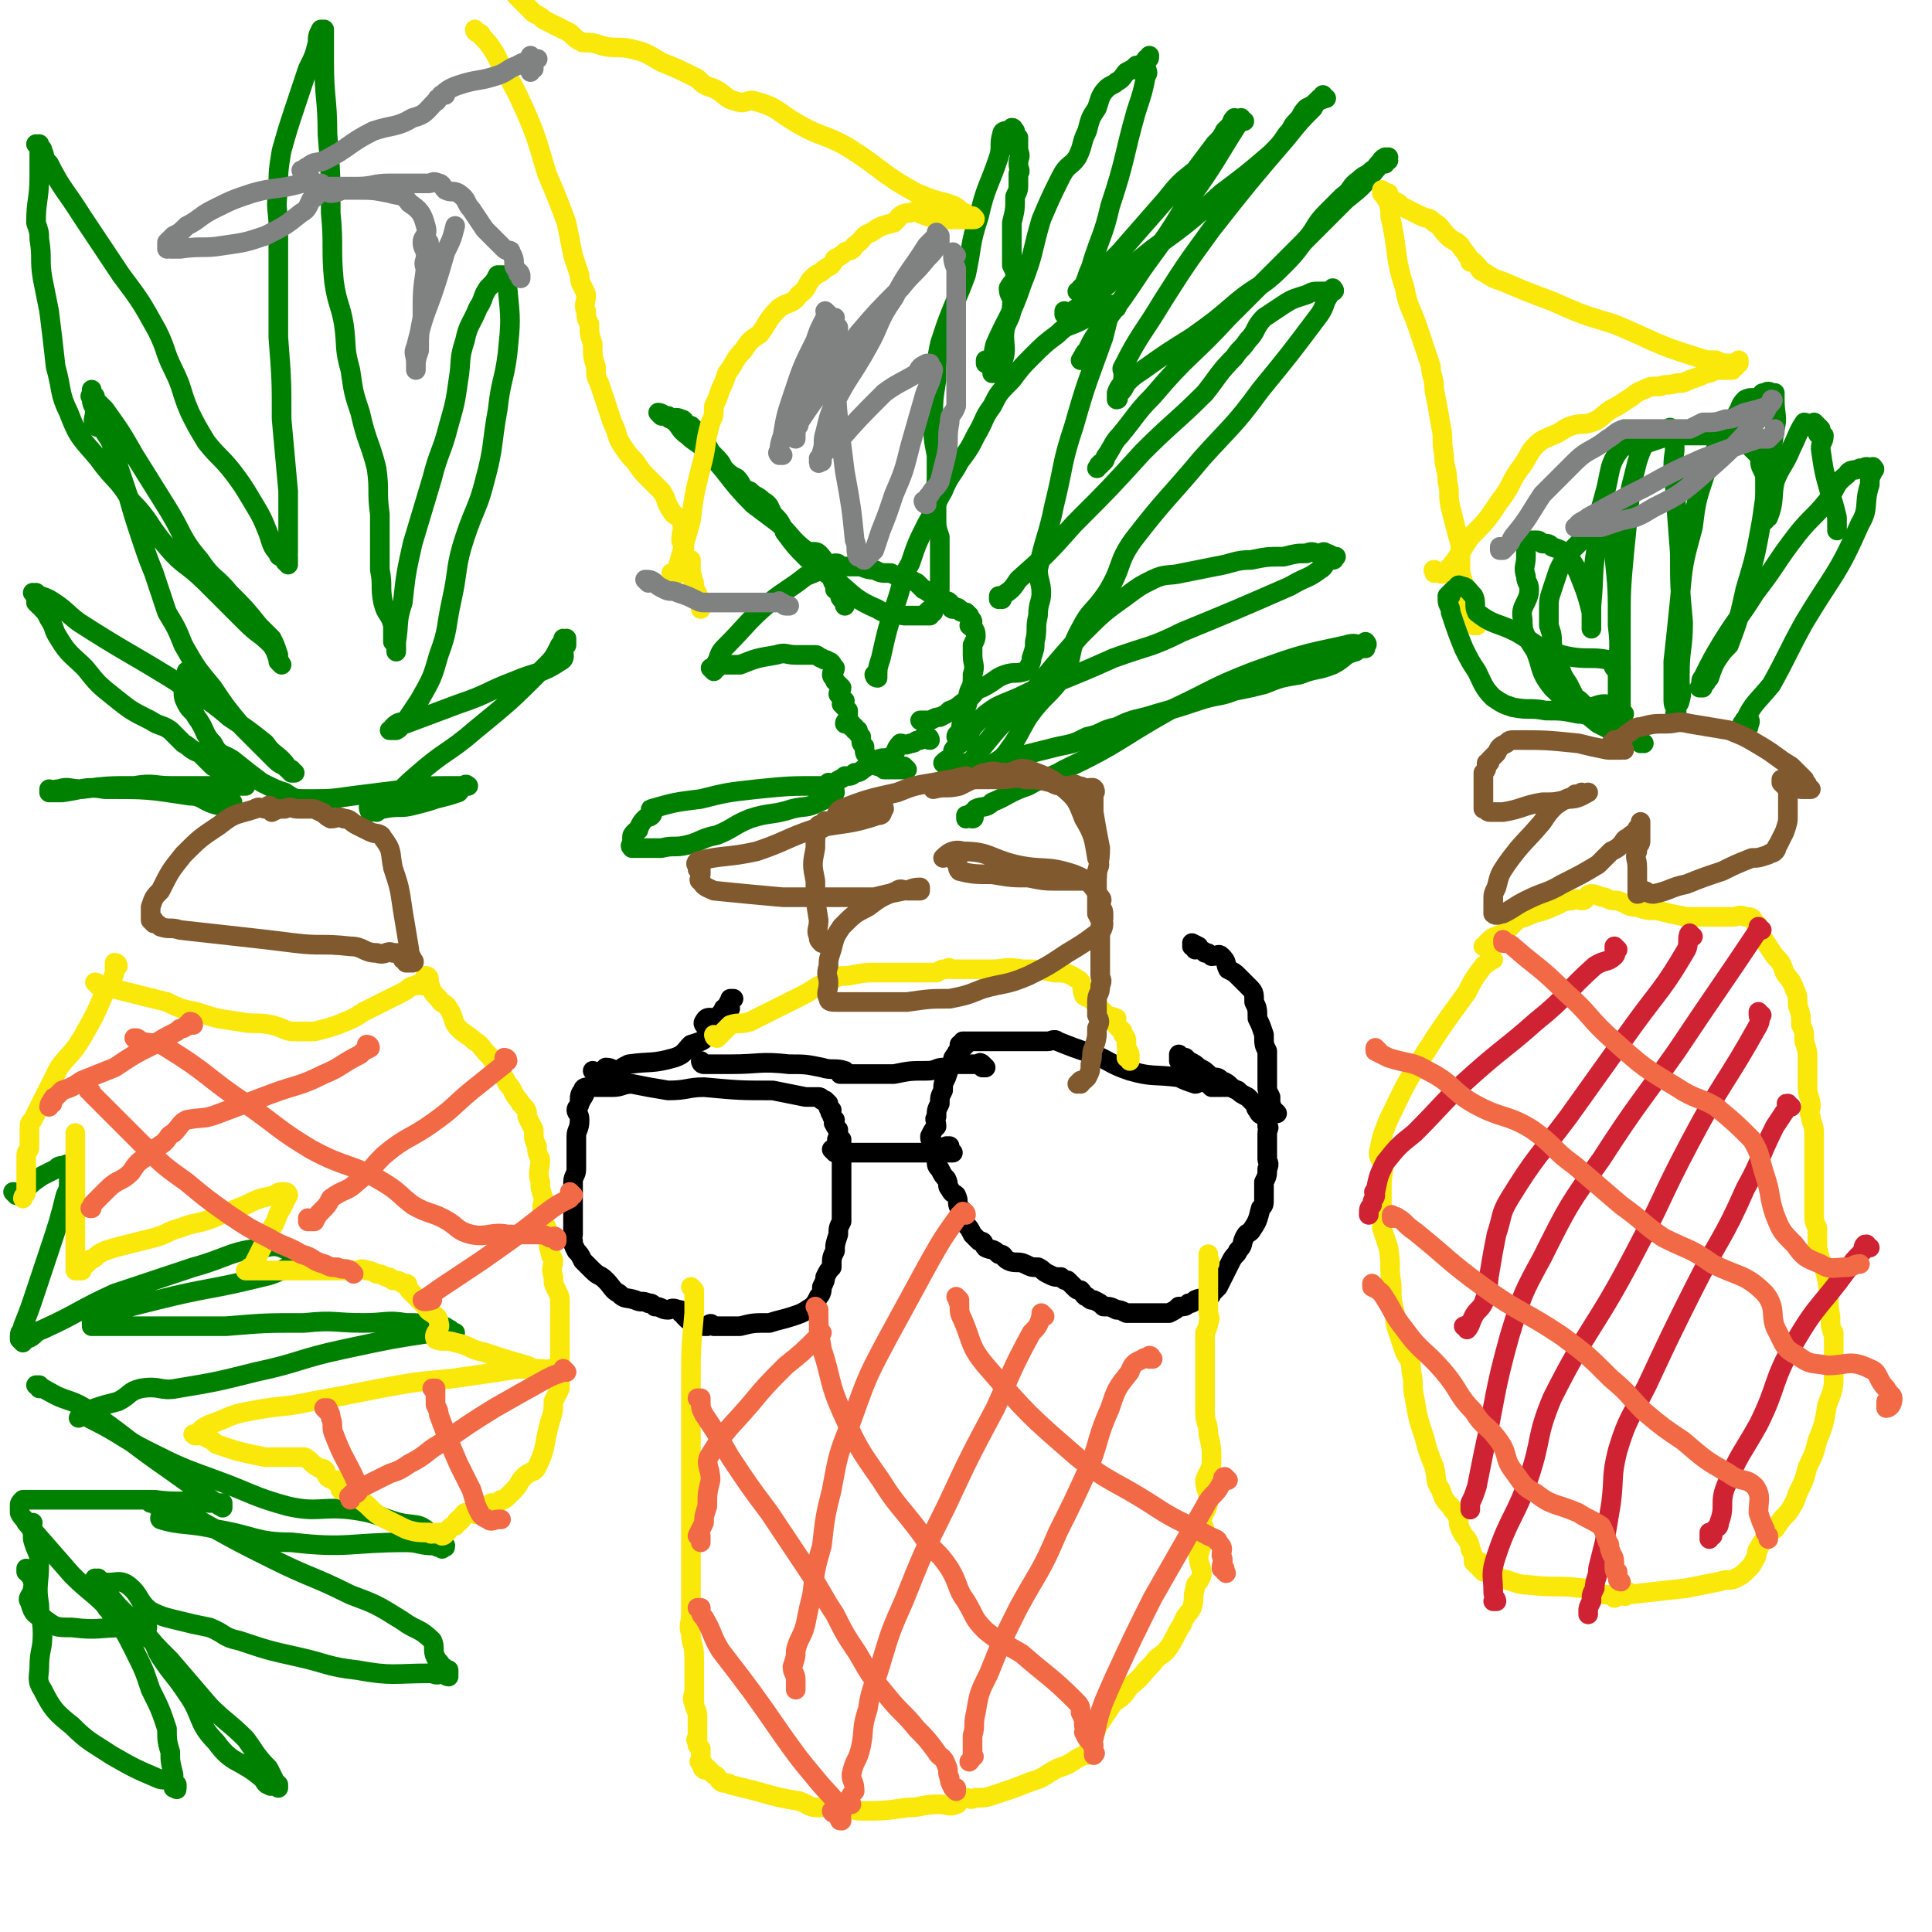 <svg viewBox='0 0 590 590' version='1.1' xmlns='http://www.w3.org/2000/svg' xmlns:xlink='http://www.w3.org/1999/xlink'><g fill='none' stroke='#000000' stroke-width='6' stroke-linecap='round' stroke-linejoin='round'><path d='M251,336c0,0 -1,-1 -1,-1 0,0 0,0 1,1 0,0 0,0 0,0 0,0 -1,-1 -1,-1 0,0 0,0 1,1 0,0 0,0 0,0 0,0 -1,-1 -1,-1 0,0 0,0 1,1 0,0 0,0 0,0 0,0 0,-1 -1,-1 -2,0 -2,0 -4,0 -5,-1 -5,-1 -10,-2 -10,0 -10,0 -21,-1 -5,0 -5,1 -11,1 -6,-1 -6,-1 -11,-2 -3,0 -3,1 -6,1 -3,0 -3,0 -5,0 -1,0 -1,-1 -2,0 -1,0 -2,0 -2,1 -1,1 -1,2 -1,3 1,0 2,-3 2,-3 0,0 -1,2 -2,4 0,1 -1,1 -1,2 0,1 1,1 1,3 0,3 -1,3 -1,5 0,3 0,3 0,5 0,2 0,2 0,5 0,2 -1,2 -1,4 0,1 0,1 0,3 0,2 0,2 0,4 0,1 0,1 0,2 0,2 0,2 0,3 0,2 0,2 0,4 0,1 -1,1 0,2 0,1 0,1 1,3 1,1 1,1 2,3 1,1 1,1 3,3 2,2 2,1 4,3 2,2 2,3 4,4 2,2 2,1 5,2 2,1 2,0 4,1 1,0 1,0 2,1 2,0 2,1 4,1 1,0 1,-1 3,0 1,0 1,0 1,1 1,0 1,0 1,1 0,0 1,1 1,1 0,0 -1,-2 0,-2 0,0 0,1 1,2 1,1 1,1 1,1 0,0 -1,-1 0,0 1,0 1,1 3,1 0,0 0,0 1,0 1,-1 1,-1 2,0 1,0 1,0 3,0 2,0 2,0 5,0 4,-1 4,-1 9,-1 3,-1 4,-1 7,-2 3,-1 3,-1 6,-3 1,-1 1,-1 2,-3 1,-1 1,-2 1,-3 1,-2 1,-2 1,-3 1,-2 1,-2 2,-3 0,-3 0,-3 1,-5 0,-2 0,-2 1,-5 0,-2 0,-2 1,-4 0,-3 0,-3 0,-6 0,-3 0,-3 0,-6 0,-3 0,-3 0,-5 0,-2 0,-2 0,-3 0,0 0,0 0,-1 0,0 0,0 0,-1 0,0 0,0 0,0 0,0 0,0 0,0 0,-1 0,-1 0,-2 0,0 0,0 0,1 0,0 0,0 0,0 0,-1 0,-1 0,-2 -1,0 -1,0 -1,0 -1,0 0,0 0,-1 0,0 0,0 0,-1 0,0 0,0 0,-1 -1,-1 -1,-1 -1,-2 -1,0 0,0 0,-1 -1,-1 -1,-1 -1,-2 -1,0 0,-1 0,-1 -1,-1 -1,0 -1,-1 -1,-1 0,-1 0,-1 -1,-1 -1,-1 -1,-1 0,0 0,0 0,0 0,0 0,0 0,0 '/><path d='M255,352c0,0 -1,-1 -1,-1 0,0 0,0 1,1 0,0 0,0 0,0 0,0 -1,-1 -1,-1 0,0 0,0 1,1 0,0 0,0 0,0 0,0 -1,-1 -1,-1 0,0 0,0 1,1 0,0 0,0 0,0 0,0 -1,-1 -1,-1 1,0 2,0 3,1 3,0 3,0 7,0 9,0 9,0 18,0 2,0 2,0 5,0 2,0 2,0 4,0 0,0 0,0 0,0 -1,0 -2,0 -2,0 -1,-1 0,-1 1,-1 0,0 0,0 0,0 0,0 -1,0 -1,-1 0,0 0,0 1,0 0,0 0,0 0,0 '/><path d='M375,332c0,0 -1,-1 -1,-1 0,0 0,0 0,1 0,0 0,0 0,0 1,0 0,-1 0,-1 0,0 0,0 -1,1 0,0 0,0 -1,0 -1,0 -1,0 -2,0 0,0 0,0 0,0 -1,-1 -1,-1 -2,-2 -2,0 -2,1 -3,1 -3,-1 -3,-1 -5,-2 0,0 0,0 0,0 -8,-1 -8,0 -15,-2 -6,-2 -6,-3 -11,-5 -6,-2 -6,-2 -11,-4 -1,-1 -2,0 -3,0 0,0 0,0 0,0 -5,0 -5,0 -10,0 -3,0 -3,0 -6,0 -2,0 -2,0 -5,0 -2,0 -2,0 -5,0 0,0 0,0 0,0 1,0 2,0 1,1 0,0 0,0 -1,1 0,0 0,0 0,0 0,0 -1,-1 -1,-1 0,0 0,1 0,1 0,1 -1,1 -1,2 -1,1 -1,1 -1,2 -1,2 -1,2 -2,5 0,0 0,0 0,0 -1,2 -1,2 -1,4 -1,2 -1,2 -1,4 -1,2 -1,2 -1,4 -1,1 0,1 0,3 -1,1 -1,1 -2,3 0,1 0,1 1,2 0,1 -1,1 0,2 0,2 0,1 1,3 0,2 0,2 1,3 1,2 1,2 2,3 1,2 0,2 1,3 1,2 1,1 2,2 1,2 0,2 1,4 0,1 1,0 1,1 1,2 0,2 1,4 1,1 1,1 2,3 1,1 1,1 2,2 2,0 1,1 2,2 2,1 2,0 4,2 2,0 1,1 3,2 2,1 3,0 5,1 2,1 2,1 4,1 2,1 1,1 3,2 2,1 2,1 4,1 1,1 1,1 2,1 1,1 1,1 2,2 1,1 1,1 2,1 1,1 1,2 2,2 1,1 1,1 2,1 2,1 2,1 3,2 2,0 2,0 4,1 1,0 1,0 3,1 2,0 2,0 4,0 1,0 1,0 3,0 1,0 1,0 3,0 2,0 2,0 3,0 2,-1 2,-1 3,-2 2,0 2,0 3,-1 1,0 1,0 2,-1 2,-1 2,0 4,-1 0,0 1,0 1,-1 1,-1 1,-1 2,-2 1,-2 1,-2 2,-4 1,-2 1,-2 2,-4 1,-2 2,-2 2,-3 2,-2 1,-2 2,-4 1,-2 1,-1 2,-2 0,0 0,0 0,0 2,-3 2,-3 3,-7 1,-1 1,-1 1,-3 0,-2 0,-2 0,-5 0,0 0,0 0,0 1,-2 1,-2 1,-4 1,-2 0,-2 0,-3 0,-2 0,-2 0,-4 0,-1 0,-1 0,-2 0,-1 0,-1 0,-2 0,-1 1,-2 0,-2 0,-2 0,-2 -1,-3 -1,-1 -1,0 -2,-2 -1,-1 0,-1 -1,-2 -1,-1 -1,-1 -2,-2 -2,-1 -2,-1 -3,-2 -3,-1 -2,-2 -5,-3 -1,-1 -1,-1 -3,-1 -2,-2 -2,-2 -4,-3 0,0 0,0 0,0 -1,-1 -1,-1 -3,-2 -1,-1 -1,-1 -1,-1 -1,0 -1,1 -1,1 -1,-1 -1,-2 -1,-2 0,0 0,2 0,2 0,0 0,-1 0,-1 0,0 0,0 0,0 '/><path d='M182,328c0,0 -1,-1 -1,-1 0,0 0,0 1,1 0,0 0,0 0,0 0,0 0,0 1,0 0,0 0,0 0,0 0,0 0,0 0,0 1,-1 1,-1 2,-2 2,0 2,1 4,1 1,-1 1,-1 3,-2 7,-1 7,0 14,-2 3,-1 3,-2 5,-4 3,-1 4,-1 5,-3 1,-2 -2,-3 -1,-4 1,-2 2,-1 4,-1 0,0 0,0 0,0 1,-1 1,-2 2,-2 0,-1 1,-1 2,-1 0,0 -2,1 -2,0 0,0 1,0 1,-1 1,-1 1,-1 1,-1 0,0 0,0 0,0 0,0 -1,0 0,0 0,-1 0,-1 0,-1 1,0 1,0 1,0 '/><path d='M390,340c0,0 -1,-1 -1,-1 0,0 0,0 0,1 0,0 0,0 0,0 1,0 0,-1 0,-1 0,0 0,0 0,1 0,0 0,0 0,0 1,0 0,-1 0,-1 -1,0 -1,1 -1,1 0,-1 0,-1 0,-1 0,0 0,0 0,1 0,0 0,0 0,0 0,-1 1,-1 0,-3 0,-1 0,-1 0,-2 -1,-2 -1,-2 -1,-3 0,0 0,0 0,0 0,-5 0,-5 0,-11 -1,-2 -1,-2 -1,-5 0,0 0,0 0,0 -1,-3 -1,-3 -2,-5 0,-3 0,-3 -1,-5 0,-3 0,-3 -2,-5 -1,-1 -1,-1 -3,-3 -1,-1 -1,-1 -3,-2 0,0 0,0 0,0 -1,-2 0,-2 -2,-4 -1,-1 -1,0 -3,0 -1,-1 -1,-1 -2,-1 -1,-1 -1,-1 -2,-1 0,-1 0,0 -1,0 0,-1 -1,-1 -1,-2 0,0 2,1 2,1 0,0 -1,0 -2,0 '/><path d='M215,325c0,0 -1,-1 -1,-1 0,0 0,0 1,1 0,0 0,0 0,0 0,0 -1,-1 -1,-1 0,0 0,1 1,1 0,0 0,0 1,0 3,0 3,0 7,0 9,0 9,-1 18,0 5,0 5,0 10,1 3,1 4,0 7,1 0,0 -1,1 -1,1 -1,0 0,0 0,0 0,-1 -1,0 0,0 3,0 4,0 8,0 4,0 4,0 8,0 5,-1 5,-1 10,-1 3,0 3,-1 5,-1 1,0 1,0 2,0 1,-1 1,-1 1,-1 0,0 0,0 0,0 0,0 0,0 0,0 1,0 1,0 2,0 0,0 0,0 0,0 0,0 -1,-1 -1,-1 0,0 0,0 1,1 0,0 0,0 1,0 0,0 0,0 1,0 1,0 1,0 2,0 0,0 0,0 1,0 0,0 0,0 1,0 0,0 0,-1 1,0 0,0 0,0 1,1 0,0 0,0 -1,0 '/></g>
<g fill='none' stroke='#008000' stroke-width='6' stroke-linecap='round' stroke-linejoin='round'><path d='M277,235c0,0 -1,-1 -1,-1 0,0 0,0 1,1 0,0 0,0 0,0 0,0 -1,-1 -1,-1 0,0 0,0 1,1 0,0 0,0 0,0 0,0 -1,-1 -1,-1 0,0 0,0 1,1 0,0 0,0 0,0 0,0 -1,-1 -1,-1 0,0 1,1 1,1 -1,0 -1,0 -2,0 0,0 0,0 1,0 0,0 0,0 0,0 0,0 -1,-1 -1,-1 0,0 1,1 1,1 -1,0 -2,0 -2,0 0,0 1,0 1,0 -1,0 -1,0 -2,0 0,0 0,0 -1,0 -1,0 -2,0 -2,0 -1,-1 -1,-2 -1,-2 0,0 0,1 -1,1 -1,-1 -1,-1 -2,-2 -1,0 -1,0 -1,-1 -1,-1 -1,-1 -1,-3 -1,-1 -1,-1 -1,-2 0,0 0,-1 0,-1 -1,-1 -1,-1 -1,-1 0,-1 0,-1 0,-1 0,0 0,0 0,0 -1,0 -1,0 -1,0 0,0 0,0 0,0 0,-1 0,-1 0,-1 -1,-1 -1,0 -1,0 0,0 0,0 0,0 0,-1 0,-1 0,-1 -1,-1 -1,0 -2,0 0,-1 1,-1 1,-1 0,-1 0,-1 0,-1 0,-1 0,-1 0,-2 -1,-1 -1,-1 -2,-2 0,0 1,0 1,-1 -1,-1 -1,-1 -2,-2 0,-1 1,-1 1,-2 -1,-1 -1,-1 -2,-2 0,-1 -1,-1 -1,-2 0,-1 1,-1 1,-2 -1,-1 -1,-2 -2,-2 -1,-1 -1,0 -2,-1 -1,0 -1,-1 -2,-1 -3,0 -3,0 -6,0 -3,0 -3,-1 -6,0 -6,1 -6,1 -11,3 -3,0 -3,0 -6,0 -1,1 -1,1 -2,1 0,1 0,1 0,1 0,0 0,0 0,0 0,0 -1,-1 -1,-1 0,0 1,1 1,1 0,0 0,-1 0,-1 0,0 0,0 0,0 0,0 0,0 1,0 0,-1 -1,-1 0,-2 1,-3 1,-3 3,-5 6,-6 6,-7 13,-13 5,-4 6,-4 11,-8 5,-2 5,-2 9,-4 1,0 1,0 1,1 0,0 0,0 0,0 0,0 0,0 0,0 0,0 -1,-1 -1,-1 0,0 1,1 2,1 0,0 0,0 0,0 0,0 0,0 0,0 0,0 0,0 1,0 1,0 1,0 1,0 1,0 1,0 3,0 2,0 2,1 5,1 2,1 2,1 5,1 2,1 2,1 4,1 2,1 2,1 4,2 1,1 1,1 2,2 1,0 1,1 2,1 1,1 2,1 2,2 0,0 0,-1 0,-1 0,0 0,0 0,1 1,0 1,0 2,1 1,0 1,-1 2,0 0,0 -1,1 0,1 0,0 0,-1 1,0 0,0 -1,1 0,1 0,0 0,0 1,0 0,0 0,-1 1,0 0,0 0,1 1,1 0,0 0,0 1,0 0,0 0,0 1,1 0,1 1,1 1,2 0,1 -1,1 -1,1 1,1 2,1 2,3 0,1 0,1 -1,3 0,2 0,2 0,3 0,3 1,3 0,6 0,3 0,3 -1,5 -1,3 0,3 -1,5 0,2 -1,2 -1,4 -1,2 0,2 -1,4 0,0 -1,0 -1,1 0,0 0,0 1,1 '/><path d='M254,240c0,0 -1,-1 -1,-1 0,0 0,0 1,1 0,0 0,0 0,0 0,0 -1,-1 -1,-1 0,0 0,0 1,1 0,0 0,0 0,0 -2,0 -2,0 -3,0 -10,0 -10,0 -20,1 -9,1 -9,1 -17,3 -8,1 -8,1 -15,3 -1,0 1,1 0,2 -1,1 -1,0 -2,1 -1,1 -1,1 -2,3 0,0 0,0 0,0 0,1 0,0 -1,1 -1,1 -1,1 -1,2 0,1 0,1 0,2 0,0 -1,0 0,1 1,0 1,0 2,0 4,0 4,0 7,0 4,-1 4,0 8,-1 4,-1 4,-2 9,-3 5,-2 5,-3 10,-5 6,-2 7,-1 13,-3 4,-1 4,0 8,-2 2,-1 3,-1 5,-3 0,-1 -1,-2 0,-3 1,-1 2,-1 3,-2 2,0 2,0 3,-1 2,0 2,-1 4,-2 1,-1 1,-1 3,-2 2,-1 2,0 4,-1 2,-1 1,-2 3,-4 1,0 1,1 3,0 2,0 1,-1 3,-1 2,-1 2,0 3,0 0,0 0,-1 -1,-1 0,0 -1,0 -1,0 '/><path d='M296,234c0,0 -1,-1 -1,-1 0,0 0,0 0,1 0,0 0,0 0,0 1,0 0,0 0,-1 0,0 1,0 1,0 1,0 1,0 1,-1 8,-10 8,-10 17,-19 8,-10 8,-10 16,-19 7,-7 7,-7 14,-12 4,-3 4,-3 8,-5 4,-2 5,-1 9,-2 5,-1 5,-1 10,-2 6,-1 6,-2 11,-2 5,-1 5,-1 10,-1 4,-1 4,-1 7,-1 2,-1 2,0 4,0 1,0 1,-1 2,0 1,0 2,1 2,1 0,0 -2,0 -2,0 0,0 1,0 2,0 0,0 0,0 1,0 0,0 -1,0 -1,0 0,0 0,0 0,0 0,0 1,1 0,1 0,0 -1,-1 -1,0 -2,1 -1,2 -3,3 -4,3 -4,2 -9,5 -16,7 -16,7 -33,14 -10,5 -10,4 -21,8 -9,4 -9,4 -19,8 -4,1 -4,1 -8,3 -4,2 -5,2 -9,4 -3,2 -3,2 -6,5 -2,2 -1,2 -3,4 -1,2 -2,2 -3,3 -1,1 -1,1 -1,2 -1,2 -1,2 -1,3 -1,0 0,-1 0,-1 -1,0 -1,0 -2,1 0,0 0,0 1,1 0,0 0,0 0,0 '/><path d='M308,232c0,0 -1,-1 -1,-1 0,0 0,0 0,1 0,0 0,0 0,0 4,-1 4,-1 8,-2 4,-1 4,-1 8,-2 5,-1 5,-1 9,-3 5,-1 4,-2 9,-3 6,-3 6,-2 12,-4 7,-2 7,-2 13,-4 6,-2 6,-1 11,-3 5,-1 5,-1 9,-2 5,-2 5,-2 11,-3 5,-2 5,-1 10,-3 4,-2 3,-3 7,-4 1,-1 1,-1 3,-1 0,-1 0,-1 0,-1 0,0 0,0 0,0 0,0 0,0 0,0 1,0 0,-1 0,-1 0,0 0,1 0,1 0,0 0,0 -1,0 -2,0 -2,-1 -5,0 -14,3 -14,3 -28,8 -13,5 -13,6 -26,12 -16,9 -15,10 -32,18 -5,3 -6,2 -11,5 -6,2 -6,3 -11,5 -2,2 -3,1 -5,2 -1,1 0,3 -1,3 -1,0 -1,-1 -2,-1 0,0 0,1 0,1 0,0 2,-2 2,-2 0,0 -1,1 -2,2 '/><path d='M268,207c0,0 -1,-1 -1,-1 0,0 0,0 1,1 0,0 0,0 0,0 0,0 -1,-1 -1,-1 0,0 0,0 1,1 0,0 0,0 0,0 0,0 -1,-1 -1,-1 0,0 0,1 1,1 0,-3 0,-3 1,-6 2,-9 2,-9 5,-18 2,-6 1,-6 4,-11 2,-6 2,-6 5,-12 3,-5 2,-5 5,-10 2,-5 3,-5 5,-9 3,-4 3,-4 5,-8 3,-5 2,-5 5,-9 2,-4 2,-4 6,-8 3,-4 3,-4 6,-7 4,-4 4,-4 8,-7 3,-3 3,-2 7,-4 2,-1 2,-1 4,-2 2,-1 2,-1 3,-1 2,-1 2,-1 2,-1 1,0 0,0 0,0 0,0 0,0 0,0 1,0 0,-1 0,-1 0,0 1,1 2,1 0,0 0,0 -1,0 0,0 0,0 0,0 1,0 0,-1 0,-1 0,0 1,1 0,1 0,0 -1,0 -1,1 -1,4 -1,4 -2,8 -5,14 -5,13 -9,27 -4,12 -3,12 -6,24 -2,10 -3,10 -5,20 0,3 1,4 1,7 0,3 -1,3 -1,7 -1,4 0,4 -1,8 0,2 0,2 -1,5 0,1 0,1 -1,3 0,0 0,0 -1,1 -3,1 -3,0 -6,1 -3,1 -3,2 -7,4 -3,1 -2,2 -5,4 -2,1 -2,2 -5,3 -1,1 -1,1 -3,2 -1,0 -1,0 -3,1 -1,0 -1,0 -2,0 -1,0 -1,0 -1,0 0,0 0,0 0,0 0,0 0,0 0,0 0,0 0,0 0,0 '/><path d='M306,183c0,0 -1,-1 -1,-1 0,0 0,0 0,1 0,0 0,0 0,0 1,0 0,-1 0,-1 0,0 0,1 0,1 1,0 1,-1 1,-1 3,-2 3,-2 5,-5 9,-8 9,-8 17,-17 11,-11 11,-11 21,-22 9,-9 10,-9 19,-18 4,-5 4,-6 9,-11 2,-3 2,-2 4,-5 3,-3 2,-4 5,-7 3,-2 3,-2 6,-4 3,-2 4,-2 7,-3 2,-1 2,-1 4,-1 2,0 2,0 4,0 0,0 0,0 0,0 0,0 0,0 0,0 0,0 0,0 0,0 1,0 0,-1 0,-1 -1,1 0,1 -1,2 -2,3 -1,3 -3,6 -9,12 -9,12 -18,23 -8,11 -9,11 -18,21 -10,12 -11,12 -21,25 -5,7 -3,8 -8,16 -4,6 -5,5 -8,11 -4,7 -2,8 -5,14 -5,7 -6,6 -11,13 -3,5 -3,6 -6,10 -2,3 -3,3 -6,5 0,1 -1,1 -1,1 0,0 0,0 0,1 0,0 0,0 0,0 1,0 0,0 0,-1 0,0 0,0 0,0 1,0 0,0 0,0 '/><path d='M326,96c0,0 -1,-1 -1,-1 0,0 0,1 0,1 0,0 0,0 0,0 1,0 0,-1 0,-1 0,0 0,1 0,1 0,0 0,0 0,0 1,0 0,-1 0,-1 0,0 0,1 0,1 1,0 1,0 1,0 3,-2 3,-2 6,-4 10,-8 10,-8 20,-16 11,-8 11,-8 21,-17 8,-6 8,-6 15,-12 3,-3 3,-3 5,-6 2,-2 1,-2 3,-4 2,-2 1,-2 3,-4 2,-1 2,-1 3,-2 1,-1 1,-1 1,-1 0,0 -1,1 -1,1 1,0 2,-1 3,-1 0,0 -1,0 -1,0 0,0 0,0 0,0 1,0 0,0 0,-1 0,0 0,1 0,1 0,0 0,0 -1,0 -1,1 -1,1 -2,3 -4,4 -4,4 -8,9 -12,14 -12,14 -23,28 -8,11 -8,11 -15,22 -6,10 -7,10 -12,20 -1,1 1,2 0,3 0,3 -1,2 -2,5 0,0 0,1 0,1 0,1 0,1 0,1 1,0 0,-1 0,-2 0,0 0,1 0,1 1,-1 1,-1 1,-1 1,-1 1,-1 2,-3 2,-2 2,-2 5,-4 7,-5 7,-5 15,-10 7,-5 7,-5 14,-11 6,-5 7,-4 13,-10 4,-4 4,-4 7,-8 4,-4 3,-5 7,-9 2,-2 2,-2 5,-5 3,-2 2,-3 5,-5 2,-2 2,-1 4,-3 1,0 1,-1 2,-2 1,0 1,0 2,0 0,-1 1,-2 1,-1 -1,0 -2,1 -2,1 0,0 1,-1 2,-2 0,0 -1,1 -1,1 0,0 0,0 0,0 1,0 0,-1 0,-1 -2,1 -1,2 -3,4 -4,5 -4,5 -9,9 -18,18 -18,18 -36,36 -11,12 -12,11 -23,24 -5,5 -5,6 -10,12 -2,2 -2,3 -4,6 -1,1 0,1 -1,2 -1,1 -1,0 -1,1 -1,0 0,0 -1,1 0,0 0,0 0,0 0,0 0,0 0,0 '/><path d='M302,111c0,0 -1,-1 -1,-1 0,0 0,1 0,1 0,0 0,0 0,0 1,0 0,-1 0,-1 0,0 0,1 0,1 0,0 0,0 0,0 1,0 0,-1 0,-1 0,0 0,1 0,1 1,0 1,0 1,0 2,-3 1,-3 2,-6 4,-9 5,-9 8,-18 4,-10 3,-10 6,-20 3,-7 3,-7 6,-13 2,-4 3,-3 5,-6 2,-4 1,-4 3,-8 1,-4 1,-4 3,-7 1,-3 1,-4 3,-6 1,-1 2,-1 3,-2 2,-1 2,-2 3,-3 2,-1 2,-1 3,-2 1,0 2,-1 2,0 0,0 -2,2 -2,1 0,0 2,-1 3,-3 1,0 1,0 1,-1 0,0 0,1 -1,1 0,0 0,0 0,0 0,1 0,1 0,1 0,1 0,1 0,1 0,2 1,2 0,3 -1,5 -1,5 -3,11 -4,14 -3,14 -8,29 -2,9 -3,9 -6,19 -1,2 -1,3 -2,5 -1,1 -1,1 -1,2 0,0 0,-1 0,-1 0,0 0,0 0,1 0,0 -1,0 -1,0 1,0 1,0 1,0 0,0 0,0 0,0 0,0 0,0 0,0 1,-1 2,0 2,-1 2,-1 1,-2 3,-3 3,-4 3,-4 7,-8 7,-8 7,-8 14,-16 4,-5 4,-5 9,-9 3,-4 3,-4 6,-8 2,-2 2,-2 3,-4 1,-1 1,-1 2,-2 0,0 0,-1 1,-2 0,0 0,1 1,1 0,0 -1,0 -1,0 1,0 1,0 2,0 0,0 -1,0 -1,0 1,0 1,0 2,0 0,0 0,0 -1,0 0,0 0,0 0,0 1,0 0,0 0,-1 0,0 0,1 0,1 0,1 -1,0 -1,1 -7,11 -7,12 -15,23 -6,10 -6,10 -14,21 -6,9 -6,9 -12,17 -3,4 -3,4 -5,8 -1,1 -1,1 -1,2 -1,0 0,0 -1,1 0,0 0,0 0,0 '/><path d='M304,114c0,0 -1,-1 -1,-1 0,0 0,1 0,1 0,0 0,0 0,0 2,-2 3,-1 3,-3 2,-5 0,-6 1,-11 1,-3 2,-3 2,-7 1,-2 -1,-2 -1,-5 1,-2 2,-2 2,-3 0,-2 0,-2 -1,-4 0,-4 0,-4 0,-7 0,-3 0,-3 0,-6 1,-4 1,-4 1,-8 1,-2 1,-2 1,-4 0,-1 0,-1 0,-3 1,-1 0,-1 0,-3 0,-2 1,-2 0,-4 0,-2 0,-2 0,-4 -1,0 0,0 -1,-1 0,-1 0,-1 0,-1 0,0 0,0 0,0 0,0 0,0 -1,0 0,0 1,-1 0,-1 0,0 -1,1 -1,1 0,0 2,0 2,0 0,0 -1,0 -2,0 0,0 0,0 -1,0 0,0 -1,0 -1,1 -1,3 0,4 -1,7 -3,9 -4,9 -6,18 -3,9 -2,9 -4,18 -3,8 -3,7 -6,15 -1,3 -1,3 -2,6 -1,5 -1,5 -1,11 -1,6 -1,6 -1,13 0,5 0,5 1,10 0,3 0,3 0,7 0,3 -1,3 0,7 0,3 0,3 0,5 0,3 0,3 1,6 0,1 0,1 0,3 0,2 0,2 0,4 0,3 0,3 0,5 0,2 0,2 0,4 -1,2 -1,2 -1,4 -1,1 -1,1 -1,2 -1,0 0,1 0,1 0,0 0,-1 0,-1 -1,0 -1,0 -2,1 0,0 0,0 1,1 0,0 0,0 0,0 0,0 0,0 0,0 -1,0 -1,0 -2,0 0,0 0,0 1,0 0,0 0,0 0,0 -1,0 -1,0 -2,0 0,0 1,0 1,0 -1,0 -1,0 -2,0 -1,0 -1,0 -2,0 -1,0 -1,0 -2,0 -4,-1 -5,0 -8,-2 -7,-3 -7,-4 -13,-9 -4,-3 -5,-3 -9,-7 -3,-3 -3,-3 -6,-7 -1,-1 0,-1 -1,-2 -1,-2 -1,-2 -3,-4 -1,-2 -1,-3 -3,-4 -2,-2 -2,-1 -4,-3 -3,-1 -2,-2 -4,-4 -2,-1 -2,-1 -4,-3 -1,-2 -1,-2 -3,-4 -1,-1 -1,-1 -2,-3 -1,-1 -1,-1 -2,-3 -1,-1 -2,-2 -3,-3 0,0 1,2 1,2 -1,0 -1,-1 -2,-2 -1,-1 -1,-2 -2,-2 -2,-1 -2,0 -3,0 -1,0 -1,-1 -1,-1 -1,0 -1,0 -1,0 -1,0 -1,0 -1,0 0,0 0,0 0,0 0,0 0,0 0,0 0,0 -1,-1 -1,-1 0,0 1,0 2,1 1,0 1,0 2,1 3,2 2,3 5,5 2,2 3,2 5,4 8,8 7,9 15,17 4,3 4,3 8,6 4,4 4,5 8,8 2,1 3,0 4,1 2,2 2,3 4,6 0,2 0,2 1,4 0,0 0,0 0,1 0,0 1,0 1,0 1,1 1,2 1,3 0,0 -1,-1 0,-1 0,0 0,1 1,1 0,1 0,1 0,1 0,1 0,1 0,1 0,0 0,0 0,0 '/></g>
<g fill='none' stroke='#FAE80B' stroke-width='6' stroke-linecap='round' stroke-linejoin='round'><path d='M206,176c0,0 -1,-1 -1,-1 0,0 0,0 1,1 0,0 0,0 0,0 0,0 -1,-1 -1,-1 0,0 0,0 1,1 0,0 0,0 0,0 0,0 0,0 0,0 1,-1 1,-2 1,-3 2,-7 2,-7 4,-14 1,-8 1,-8 3,-16 2,-7 1,-7 3,-14 1,-2 1,-2 1,-5 1,-2 1,-2 2,-5 1,-2 1,-2 2,-5 3,-4 2,-4 5,-7 2,-3 2,-3 5,-5 3,-4 2,-4 6,-8 3,-2 4,-1 6,-4 3,-2 2,-3 4,-5 2,-2 2,-1 4,-3 2,-1 2,-1 3,-3 2,-1 2,-1 3,-2 2,-1 2,0 3,-2 3,-2 2,-3 5,-4 3,-2 3,-2 7,-3 2,-2 2,-3 5,-3 2,-1 2,0 5,1 3,1 3,1 7,1 1,0 1,0 3,0 0,0 0,0 1,0 0,0 0,0 0,0 0,0 0,0 1,0 0,0 0,0 0,0 1,0 1,0 1,0 0,0 0,0 0,0 1,0 1,0 1,0 0,0 0,0 0,0 0,0 0,0 0,0 0,0 0,0 0,0 0,0 0,0 0,0 1,0 0,0 0,-1 0,0 0,1 0,1 0,0 0,0 0,0 1,0 1,0 0,-1 0,0 0,1 -1,1 0,0 0,-1 -1,-1 0,-1 0,-1 -1,-1 -2,-2 -2,-2 -5,-3 -4,-1 -4,-1 -9,-3 -11,-6 -10,-7 -21,-14 -7,-4 -8,-3 -15,-7 -7,-4 -6,-5 -13,-7 -3,-1 -3,1 -6,0 -4,-1 -3,-2 -7,-4 -3,-1 -3,-1 -5,-3 -6,-3 -6,-3 -11,-5 -5,-3 -5,-3 -9,-4 -4,-1 -5,0 -9,-1 -3,-1 -3,-1 -6,-1 -2,-1 -2,-1 -4,-3 -2,-1 -2,-1 -4,-2 -2,-1 -2,-1 -4,-2 -1,-1 -1,-1 -3,-2 -2,-2 -2,-2 -4,-4 -2,-2 -2,-2 -3,-4 -1,-2 -1,-2 -2,-4 -1,-1 -1,-1 -1,-2 -1,-1 -1,-1 -1,-1 0,0 0,0 1,0 '/><path d='M146,10c0,0 -1,0 -1,-1 0,0 0,1 1,1 0,0 0,0 0,0 0,0 -1,0 -1,-1 0,0 0,1 1,1 0,0 0,0 0,0 0,0 -1,0 -1,-1 0,0 0,1 1,1 0,0 1,0 1,1 2,2 2,2 4,5 4,8 5,8 9,17 4,9 4,10 7,20 3,7 3,7 6,15 1,5 1,5 2,10 1,3 1,3 2,6 0,3 1,3 2,6 0,3 -1,3 0,5 0,2 0,2 1,4 0,3 0,3 1,6 0,4 0,4 1,7 0,3 0,3 1,5 1,3 1,3 2,6 1,3 1,3 2,6 2,4 1,4 3,7 2,3 2,3 4,5 2,3 2,3 4,5 2,2 2,2 4,4 2,3 1,3 3,6 1,2 2,1 3,3 1,3 0,3 0,6 0,1 1,1 1,2 0,2 -1,2 0,3 0,1 1,1 1,2 1,1 1,2 1,2 0,0 0,-3 0,-3 0,1 0,2 0,4 1,2 0,2 1,3 0,1 0,1 0,2 1,1 1,1 1,2 1,1 1,1 1,2 0,1 0,2 0,2 0,0 0,-1 0,-1 0,0 0,0 0,0 '/></g>
<g fill='none' stroke='#808282' stroke-width='6' stroke-linecap='round' stroke-linejoin='round'><path d='M198,178c0,0 -1,-1 -1,-1 0,0 0,0 1,1 0,0 0,0 0,0 0,0 -1,-1 -1,-1 0,0 0,0 1,1 0,0 0,0 0,0 0,0 -1,-1 -1,-1 0,0 0,0 1,1 0,0 0,0 0,0 0,0 -1,-1 -1,-1 1,0 2,0 3,1 1,1 1,1 3,2 2,1 2,0 4,1 3,1 3,1 5,2 2,1 2,1 3,1 1,0 1,0 2,0 2,0 2,0 3,0 2,0 2,0 3,0 3,0 3,0 6,0 2,0 2,0 4,0 2,0 2,0 4,0 1,0 1,-1 1,0 2,0 1,1 2,1 1,0 1,0 1,0 '/><path d='M292,78c0,0 -1,0 -1,-1 0,0 0,1 1,1 0,0 0,0 0,0 0,0 -1,0 -1,-1 0,0 0,1 1,1 0,0 0,0 0,0 0,0 -1,0 -1,-1 0,0 0,1 1,1 0,0 0,0 0,0 0,0 -1,-1 -1,-1 0,2 0,3 1,5 0,4 0,4 0,7 0,11 0,11 0,21 0,3 0,3 0,6 0,2 0,2 0,5 0,1 0,1 0,3 -1,3 -2,2 -2,5 -1,5 0,5 -1,10 -1,4 -1,4 -2,8 -1,2 -2,2 -3,4 -1,1 -1,1 -1,2 0,0 0,0 0,1 0,0 0,0 0,0 0,0 -1,-1 -1,-1 0,0 0,1 1,1 '/><path d='M256,102c0,0 -1,-1 -1,-1 0,0 0,1 1,1 0,0 0,0 0,0 0,0 -1,-1 -1,-1 0,0 0,1 1,1 0,0 0,0 0,0 0,0 -1,-1 -1,-1 -1,1 0,1 -1,2 -3,8 -4,7 -7,15 -2,4 -2,4 -3,8 -1,4 -1,6 -1,8 -1,0 0,-2 0,-3 0,0 0,0 0,0 0,0 -1,-1 -1,-1 0,0 1,1 1,1 1,-1 1,-1 1,-2 4,-6 4,-6 8,-11 5,-8 5,-8 10,-16 6,-7 6,-7 13,-14 4,-5 4,-4 8,-9 2,-2 2,-2 4,-5 0,-1 0,-1 0,-2 0,0 0,0 0,0 0,0 0,0 0,0 0,0 -1,-1 -1,-1 0,1 0,1 -1,2 -1,1 -1,1 -2,2 -5,8 -6,8 -10,16 -5,7 -4,8 -8,15 -5,9 -6,9 -10,17 -2,4 -2,5 -3,9 -1,3 0,3 -1,6 0,2 -1,2 -1,3 0,1 0,0 1,0 0,0 0,0 0,0 0,0 -1,-1 -1,-1 0,0 0,1 1,1 0,-1 0,-2 1,-3 1,-1 1,-1 3,-2 7,-8 7,-8 15,-16 4,-3 5,-3 10,-6 1,-2 1,-2 3,-3 1,0 1,0 1,0 0,0 0,0 0,0 0,0 0,0 0,1 1,0 1,1 1,1 -1,5 -2,5 -3,9 -2,7 -2,7 -4,14 -2,8 -2,8 -5,15 -2,6 -2,6 -4,11 -1,3 -1,3 -2,6 -1,1 -1,1 -2,2 -1,0 -2,1 -1,1 0,0 1,-1 1,-1 -1,-1 -2,0 -3,0 -1,-2 0,-3 -1,-5 -1,-10 -1,-10 -3,-21 -1,-8 -1,-8 -2,-16 -1,-9 0,-9 -1,-17 0,-3 1,-3 1,-5 0,-3 0,-3 0,-6 -1,-1 -1,-1 -2,-2 0,0 1,0 1,-1 -1,0 -1,0 -2,-1 0,0 1,1 1,1 -1,-1 -2,-1 -2,-2 0,0 1,1 1,1 -1,1 -1,1 -2,3 -1,2 -1,2 -2,5 -4,8 -4,8 -7,17 -2,6 -2,6 -3,12 -1,3 -1,3 -1,6 0,0 -1,-1 0,-1 0,0 0,1 0,1 0,0 0,0 1,0 '/></g>
<g fill='none' stroke='#FAE80B' stroke-width='6' stroke-linecap='round' stroke-linejoin='round'><path d='M212,394c0,0 -1,-1 -1,-1 0,0 0,0 1,1 0,0 0,0 0,0 0,0 -1,-1 -1,-1 0,0 0,0 1,1 0,0 0,0 0,0 0,0 -1,-1 -1,-1 0,0 0,0 1,1 0,0 0,0 0,0 0,0 0,0 0,1 0,3 0,3 0,6 -1,11 -1,11 -1,22 0,11 0,11 0,21 0,9 0,9 0,18 0,4 0,4 0,8 0,4 0,4 0,8 0,2 0,2 0,5 0,2 0,2 0,5 0,3 0,3 0,5 0,3 -1,3 0,6 0,3 1,3 1,7 0,2 0,2 0,5 0,2 0,2 0,3 0,1 0,1 0,2 0,2 0,3 0,3 0,1 0,-2 0,-2 0,0 -1,2 0,3 0,2 1,2 1,4 0,1 0,1 0,1 0,1 0,1 0,2 0,1 0,1 0,2 0,1 0,2 0,2 0,1 0,0 0,0 0,0 -1,0 0,1 0,1 0,0 0,1 1,1 1,1 1,1 0,1 0,1 0,1 0,1 0,1 0,1 0,1 0,1 0,1 0,1 -1,1 0,1 0,1 0,1 1,1 0,1 -1,1 0,1 0,1 0,0 1,0 0,0 0,0 0,0 1,1 1,1 2,2 1,0 1,1 2,2 1,1 2,0 3,1 4,1 4,1 8,2 7,2 7,2 13,3 3,1 3,2 6,2 3,0 4,-1 7,-1 3,1 3,2 6,2 7,0 7,0 14,-1 5,0 4,-1 10,-1 2,0 3,1 5,0 1,0 0,-1 1,-1 1,-1 1,-1 2,-1 1,0 1,1 3,0 3,0 3,0 6,-1 6,-2 6,-2 11,-4 4,-1 4,-2 8,-4 3,-1 3,-1 6,-3 2,-1 2,-1 3,-1 0,-1 0,-1 0,-1 1,-1 1,-1 1,-2 1,-2 1,-2 1,-3 1,-2 1,-3 2,-4 2,-3 2,-3 4,-6 3,-2 3,-2 5,-5 4,-3 3,-3 7,-7 2,-3 3,-2 5,-5 2,-3 2,-4 4,-7 1,-3 2,-3 3,-5 1,-3 0,-3 1,-6 0,-2 1,-1 2,-4 0,-3 -1,-3 -1,-6 1,-3 1,-3 2,-7 0,-2 -1,-2 -1,-4 1,-3 2,-3 2,-6 0,-3 -1,-3 -1,-6 1,-3 2,-3 2,-6 0,-4 0,-4 -1,-8 0,-4 -1,-3 -1,-7 0,-3 0,-4 0,-7 0,-1 0,-1 0,-2 0,-2 0,-2 0,-4 0,-2 0,-2 0,-3 0,0 0,0 0,0 0,0 0,0 0,-1 0,-1 0,-1 0,-2 0,-1 0,-1 0,-2 0,-2 0,-2 0,-3 1,-2 1,-2 1,-3 1,-2 0,-2 0,-3 0,-2 0,-2 0,-3 0,-2 0,-2 0,-3 0,-2 0,-2 0,-3 0,-2 0,-2 0,-4 0,-1 0,-1 0,-2 0,0 0,0 0,-1 0,0 0,0 0,1 0,0 0,0 0,0 1,0 0,-1 0,-1 0,0 0,1 0,1 1,-1 0,-1 0,-2 0,0 0,0 0,-1 '/><path d='M219,317c0,0 -1,-1 -1,-1 0,0 0,0 1,1 0,0 0,0 0,0 0,0 -1,-1 -1,-1 0,0 0,0 1,1 0,0 0,0 0,0 0,0 -1,-1 -1,-1 0,0 0,0 1,1 0,0 0,0 0,0 0,0 -1,-1 -1,-1 0,0 0,1 1,1 2,-2 2,-2 4,-4 3,-1 3,0 6,-1 8,-4 8,-4 16,-8 4,-2 4,-3 8,-4 3,-2 3,-2 6,-2 5,-1 5,-1 10,-1 4,0 4,0 9,0 4,0 4,0 8,0 2,-1 1,-1 3,-1 1,-1 1,0 2,0 1,0 1,0 3,0 1,0 1,0 3,0 3,0 3,0 6,0 4,0 4,-1 9,0 5,0 5,0 10,1 3,0 4,0 7,2 2,1 1,2 2,5 1,1 1,0 2,1 1,1 1,1 2,2 1,1 1,1 2,2 2,2 2,1 4,2 0,1 -1,2 0,2 1,2 2,1 2,3 1,1 1,1 1,3 0,2 1,2 1,3 0,0 0,0 -1,0 0,0 0,1 0,1 1,0 1,-1 1,-1 0,0 0,1 0,1 0,0 0,0 0,1 '/></g>
<g fill='none' stroke='#81592F' stroke-width='6' stroke-linecap='round' stroke-linejoin='round'><path d='M254,288c0,0 -1,-1 -1,-1 0,0 0,0 1,1 0,0 0,0 0,0 0,0 -1,-1 -1,-1 0,0 0,0 1,1 0,0 0,0 0,0 0,0 -1,-1 -1,-1 0,0 0,0 1,1 0,0 0,0 0,0 0,0 -1,-1 -1,-1 0,0 1,1 1,1 0,0 -1,0 -1,0 -1,0 -1,0 -1,0 0,0 0,0 0,0 -1,0 -1,0 -1,0 -1,-1 -1,-1 -1,-2 -1,-2 0,-2 0,-5 -1,-6 -1,-6 -1,-12 -1,-5 -1,-5 0,-10 0,-3 0,-4 1,-7 0,0 0,1 1,1 0,-1 0,-2 1,-2 0,-1 -1,1 0,1 0,0 1,-1 2,-1 2,-2 1,-3 3,-4 8,-3 8,-3 17,-5 5,-2 5,-2 11,-3 5,-1 6,-1 10,-2 0,0 0,1 0,1 2,0 2,0 4,0 3,0 3,0 7,0 3,0 4,-1 7,0 4,0 4,0 8,1 2,1 2,1 5,1 2,0 2,-1 3,0 2,0 2,1 3,1 0,0 0,0 0,0 1,-1 2,0 2,0 1,0 -1,0 -1,0 0,0 1,-1 1,0 0,0 0,0 -1,0 0,1 0,1 0,1 0,0 0,0 0,0 1,0 1,0 1,0 0,0 0,0 0,0 0,0 0,0 0,0 1,0 0,-1 0,-1 0,0 0,0 0,1 0,0 0,0 0,0 0,1 0,1 0,2 0,2 0,2 0,4 1,6 1,6 2,11 0,5 -1,5 -1,10 0,5 0,5 0,10 1,2 1,2 2,3 0,2 -1,2 -1,4 0,2 0,2 0,3 0,2 0,2 0,3 0,3 0,3 0,6 0,1 1,1 0,3 0,3 -1,2 -1,5 0,2 0,2 0,4 1,2 1,2 0,4 0,3 0,3 -1,6 -1,2 0,2 -1,5 0,2 0,2 -1,4 -1,1 -2,2 -3,2 0,0 1,-1 1,-1 1,0 0,0 0,1 '/></g>
<g fill='none' stroke='#F26946' stroke-width='6' stroke-linecap='round' stroke-linejoin='round'><path d='M251,407c0,0 -1,-1 -1,-1 0,0 0,0 1,1 0,0 0,0 0,0 0,0 -1,-1 -1,-1 0,0 0,0 1,1 0,0 0,0 0,0 -1,0 -1,1 -1,1 -5,5 -5,5 -10,9 -6,6 -6,6 -11,12 -6,7 -7,7 -12,15 -2,3 0,4 0,8 -1,4 -1,4 -1,8 -1,3 -1,3 -1,5 -1,2 -1,2 -2,4 0,0 1,0 1,1 0,0 0,1 0,1 0,0 0,-1 0,-2 '/><path d='M295,371c0,0 -1,-1 -1,-1 0,0 0,0 1,1 0,0 0,0 0,0 0,0 -1,-1 -1,-1 0,0 1,0 1,1 -1,0 -2,0 -2,0 -5,7 -5,7 -9,14 -6,11 -6,11 -12,22 -7,13 -7,13 -12,27 -4,10 -4,10 -6,21 -2,8 -2,8 -3,17 -2,7 -2,7 -3,15 -1,4 -1,4 -2,9 -1,4 -2,4 -3,8 0,2 0,2 -1,5 0,2 1,2 1,4 0,2 0,2 0,3 '/><path d='M319,402c0,0 -1,-1 -1,-1 0,0 0,0 0,1 0,0 0,0 0,0 1,0 0,-1 0,-1 0,0 1,1 0,1 -1,3 -1,3 -3,5 -6,11 -6,12 -11,23 -8,15 -8,15 -15,30 -7,14 -7,14 -13,29 -4,9 -4,9 -7,19 -2,7 -3,7 -4,14 -2,6 -1,6 -2,11 -1,5 -2,4 -3,9 0,2 1,2 1,5 -1,1 -1,1 -2,3 0,0 1,0 1,1 '/><path d='M352,415c0,0 -1,-1 -1,-1 0,0 1,0 0,1 0,0 -1,-1 -2,0 -2,1 -3,1 -4,4 -4,5 -4,5 -6,11 -4,9 -3,9 -6,17 -5,11 -5,11 -10,21 -5,12 -6,12 -12,23 -5,10 -5,10 -9,20 -3,6 -3,6 -4,12 -1,4 0,4 -1,7 0,2 0,2 0,4 0,1 0,1 0,2 0,0 0,0 0,0 0,0 0,0 0,0 1,1 0,0 0,0 0,0 0,1 -1,2 '/><path d='M375,452c0,0 -1,-1 -1,-1 0,0 0,0 0,0 0,0 0,0 0,0 1,1 0,0 0,0 0,0 0,0 0,0 0,0 0,0 0,0 1,1 0,0 0,0 -1,0 0,1 -1,2 -2,4 -3,3 -5,7 -8,14 -8,14 -16,28 -6,12 -6,12 -12,25 -4,9 -4,9 -6,18 -1,2 0,2 0,4 0,0 0,1 0,1 0,0 0,0 0,-1 0,0 0,0 0,0 1,1 0,0 0,0 '/><path d='M293,397c0,0 -1,-1 -1,-1 0,0 0,0 1,1 0,0 0,0 0,0 0,0 -1,-1 -1,-1 0,0 0,0 1,1 0,0 0,0 0,0 0,0 -1,-1 -1,-1 0,0 0,0 1,1 0,0 0,0 0,0 0,0 -1,0 0,1 0,3 0,3 1,5 3,7 2,8 7,14 13,15 13,15 28,28 10,8 11,7 22,14 9,6 9,5 18,10 2,1 3,1 3,2 2,2 1,2 1,4 1,2 0,2 0,4 0,0 1,0 1,0 0,1 0,1 0,1 0,0 0,0 0,0 0,0 0,0 0,0 1,1 0,0 0,0 '/><path d='M250,400c0,0 -1,-1 -1,-1 0,0 0,0 1,1 0,0 0,0 0,0 0,0 -1,-1 -1,-1 0,0 0,0 1,1 0,0 0,0 0,0 0,0 -1,0 0,1 0,5 0,5 1,11 3,9 2,10 6,19 5,11 5,11 12,21 5,8 6,8 12,16 4,6 5,5 9,11 3,5 2,6 5,10 3,5 2,5 6,9 5,4 6,4 11,7 8,7 9,7 16,14 2,2 2,2 2,4 1,2 1,2 1,4 1,1 0,2 0,2 1,2 1,2 2,3 0,0 0,0 1,1 '/><path d='M214,428c0,0 -1,-1 -1,-1 0,0 0,0 1,0 0,0 0,0 0,0 0,1 -1,0 -1,0 0,0 0,0 1,0 0,0 0,0 0,0 0,1 0,1 0,1 0,2 0,2 1,4 4,6 4,6 8,13 6,9 6,9 12,17 6,9 6,9 12,18 4,6 4,7 8,13 3,6 3,6 7,12 4,7 4,7 9,13 4,5 5,5 9,10 3,3 3,3 6,7 1,2 2,1 3,4 1,2 0,2 1,4 0,1 0,1 1,3 0,0 0,0 1,1 0,0 0,-1 0,-1 '/><path d='M214,492c0,0 -1,-1 -1,-1 0,0 0,0 1,0 0,0 0,0 0,0 0,1 -1,0 -1,0 0,0 0,0 1,0 0,0 0,0 0,0 0,1 -1,0 -1,0 0,0 0,0 1,0 0,0 0,0 0,0 0,1 -1,0 -1,0 0,0 0,0 1,0 0,2 0,2 1,3 3,5 2,5 5,10 10,13 10,13 19,26 5,7 5,7 10,13 4,5 6,6 8,10 1,1 -3,0 -3,0 0,1 2,1 3,1 0,1 -1,0 -1,1 0,0 0,0 0,0 1,1 0,1 1,1 0,0 0,0 0,0 '/></g>
<g fill='none' stroke='#FAE80B' stroke-width='6' stroke-linecap='round' stroke-linejoin='round'><path d='M456,293c0,0 -1,-1 -1,-1 0,0 0,0 0,1 0,0 0,0 0,0 1,0 0,-1 0,-1 0,0 0,0 0,1 0,0 0,0 0,0 1,0 0,-1 0,-1 0,0 0,0 0,1 0,1 -1,1 -2,2 -3,4 -3,4 -5,8 -8,11 -8,11 -15,22 -5,8 -5,9 -9,17 -2,5 -2,5 -3,10 0,2 1,2 1,3 1,3 0,3 0,7 0,3 0,3 0,6 0,4 0,4 0,7 1,3 1,3 2,6 1,6 0,6 1,11 0,5 0,5 1,9 0,3 0,3 1,6 1,3 1,3 2,6 1,2 2,2 2,6 1,4 0,4 1,8 1,6 1,6 3,12 1,4 1,4 3,9 1,4 0,4 2,7 1,3 1,3 3,5 1,2 1,1 2,3 1,2 0,2 1,4 1,2 1,2 2,3 1,2 1,2 1,3 1,2 1,2 1,4 1,0 1,0 1,1 1,0 1,1 1,1 1,0 0,-2 0,-2 0,0 0,1 0,2 1,0 1,0 1,1 1,0 1,0 2,-1 0,0 -1,0 -1,0 1,1 1,1 2,2 1,0 1,0 2,1 5,1 5,2 9,2 8,1 8,0 16,1 4,0 4,2 8,2 3,1 5,-1 6,-1 0,1 -2,1 -4,2 0,0 0,-1 0,-1 1,0 1,0 2,0 1,0 1,1 2,0 9,-1 9,-1 18,-2 5,-1 5,-1 10,-2 3,-1 3,0 5,-1 2,-1 2,-1 4,-3 1,-1 1,-1 2,-3 1,-1 0,-2 1,-3 1,-2 1,-2 2,-3 1,-2 1,-2 3,-3 2,-3 2,-3 4,-5 2,-3 2,-3 3,-6 2,-4 2,-4 3,-8 2,-4 2,-4 3,-8 2,-5 2,-5 3,-11 2,-5 2,-5 2,-10 1,-3 0,-3 0,-5 0,-2 0,-2 0,-4 0,-1 0,-1 0,-2 0,0 0,0 0,-1 0,0 0,1 0,1 -1,-3 -1,-3 -1,-6 -1,-5 0,-5 -1,-11 -1,-5 -2,-5 -3,-10 0,-3 0,-3 0,-6 -1,-2 -1,-2 -1,-5 0,-1 0,-1 0,-2 0,-1 0,-1 0,-3 0,-2 0,-2 0,-4 0,-4 0,-4 0,-7 0,-4 0,-4 0,-8 0,-3 -1,-3 -1,-5 -1,-2 0,-2 0,-3 0,-3 -1,-3 -1,-6 0,-3 0,-3 0,-5 0,-2 0,-2 0,-4 0,-2 0,-2 -1,-5 0,-3 0,-3 -1,-5 0,-3 0,-3 -1,-6 0,-3 0,-3 -1,-5 -1,-3 -1,-2 -3,-5 -1,-3 -1,-3 -3,-5 -2,-3 -2,-3 -4,-6 -1,-2 0,-3 -2,-4 -1,-2 -1,-2 -3,-2 -2,-1 -2,0 -4,0 -3,0 -3,0 -6,0 -4,0 -4,0 -8,0 -5,-1 -5,-1 -9,-2 -3,0 -3,0 -6,-1 -3,0 -3,-1 -6,-2 -2,0 -2,0 -4,-1 -2,0 -2,-1 -4,-1 -2,0 -1,2 -3,2 -1,0 -1,-1 -3,0 -3,0 -3,1 -6,2 -4,2 -4,1 -8,3 -4,1 -3,2 -7,5 -2,1 -3,1 -4,2 -1,1 0,1 -1,2 0,0 0,0 0,0 0,0 0,0 0,0 0,0 0,0 0,0 1,0 0,-1 0,-1 0,0 0,0 0,1 0,0 0,0 0,0 1,0 0,-1 0,-1 0,0 0,1 0,1 0,0 0,0 -1,0 0,0 0,0 0,0 '/><path d='M439,175c0,0 -1,-1 -1,-1 0,0 0,0 0,1 0,0 0,0 0,0 1,0 0,-1 0,-1 0,0 0,0 0,1 0,0 0,0 0,0 1,0 -1,-1 0,-1 0,0 2,2 3,1 4,-4 4,-5 8,-11 5,-5 5,-5 9,-11 4,-5 3,-6 7,-11 2,-3 2,-4 4,-6 2,-2 3,-2 5,-3 3,-1 3,-2 6,-3 3,-1 3,0 6,-1 3,-1 3,-2 6,-4 2,-1 2,-1 5,-3 2,-1 2,-2 5,-3 2,-1 2,-1 5,-1 2,-1 2,0 5,-1 2,0 2,0 4,-1 3,-1 3,-1 5,-2 2,0 2,-1 4,-1 1,0 1,0 2,0 0,0 0,0 1,0 1,0 1,0 1,0 0,0 -1,0 -1,0 0,-1 1,-1 1,-1 0,0 0,0 0,0 1,-1 1,-1 1,-1 0,0 0,1 0,1 0,0 0,-1 0,-1 0,-1 1,0 1,0 0,0 0,0 0,0 0,0 0,0 0,0 0,0 0,-1 0,-1 0,0 0,1 0,1 0,0 0,0 0,0 -1,0 -1,0 -1,0 -1,0 -1,0 -1,0 -3,0 -3,0 -5,-1 -3,0 -3,0 -6,-1 -13,-4 -13,-5 -25,-10 -10,-3 -10,-3 -19,-7 -8,-3 -8,-3 -15,-6 -3,-1 -3,-1 -6,-3 -1,0 -1,-1 -2,-2 0,0 0,0 -1,-1 -1,0 -1,0 -1,0 0,-1 0,-1 -1,-2 -1,-2 -1,-1 -2,-3 -2,-2 -2,-1 -4,-3 -2,-2 -2,-3 -4,-4 -2,-2 -2,-1 -4,-2 -2,-1 -2,-1 -4,-2 -2,-1 -2,-1 -3,-2 -2,-1 -2,-1 -3,-2 -1,-1 0,-1 -1,-1 0,-1 -1,0 -1,0 0,0 2,0 2,0 0,0 -1,0 -2,0 0,0 0,0 0,0 0,0 0,0 0,0 1,0 0,-1 0,-1 0,1 1,2 2,4 1,3 0,3 1,6 2,10 1,11 4,20 1,6 2,6 4,12 2,6 2,6 4,12 0,3 1,3 1,7 1,5 1,5 2,11 1,4 0,4 1,9 0,4 1,4 1,8 1,4 0,4 1,8 1,4 1,4 2,8 1,3 1,3 1,7 0,3 0,3 0,5 1,3 1,3 1,5 1,3 1,3 1,5 1,1 1,1 1,2 1,1 1,1 1,2 0,0 0,0 0,1 0,0 0,0 0,1 0,0 0,0 0,0 0,0 0,0 0,0 1,0 0,-1 0,-1 0,0 1,0 1,1 '/></g>
<g fill='none' stroke='#008000' stroke-width='6' stroke-linecap='round' stroke-linejoin='round'><path d='M495,217c0,0 -1,-1 -1,-1 0,0 0,0 0,1 0,0 0,0 0,0 -1,0 -1,0 -1,0 0,0 0,0 0,0 -1,-1 -1,-2 -3,-2 -2,0 -3,1 -5,1 -2,-1 -2,-2 -4,-3 -1,-2 -1,-2 -2,-4 -2,-3 -2,-3 -3,-7 -1,-2 -1,-2 -2,-5 0,-3 0,-3 -1,-6 0,-3 0,-3 0,-5 0,-3 0,-3 1,-6 1,-3 1,-3 2,-6 1,-2 1,-2 3,-5 2,-2 2,-2 4,-4 1,-1 2,-1 3,-2 2,-1 2,-2 3,-2 1,-1 1,0 1,0 1,-1 1,-1 1,-1 1,0 1,1 1,1 0,0 -1,0 -1,0 0,0 1,0 1,1 1,3 1,4 1,8 1,10 1,10 1,21 1,8 0,8 0,15 0,6 0,8 0,12 0,0 0,-2 0,-2 1,0 1,1 2,2 0,0 -1,0 -1,0 0,1 0,1 0,1 0,0 0,-1 0,-1 0,0 0,1 0,1 0,0 0,0 0,0 0,0 0,0 0,0 0,-1 0,-1 0,-2 0,-2 0,-2 0,-5 0,-11 0,-11 0,-21 0,-11 0,-11 1,-22 1,-10 1,-10 2,-20 1,-4 1,-4 2,-8 1,-3 1,-3 2,-5 1,-1 1,-1 2,-2 1,-1 1,-1 2,-1 1,-1 2,-1 2,-1 0,0 -1,0 -1,0 0,0 1,0 2,0 1,0 1,-1 1,-1 0,-1 0,0 0,0 0,0 0,0 0,0 0,0 0,0 0,1 1,1 1,1 1,2 1,4 0,4 0,8 1,14 1,14 2,27 0,10 0,10 1,21 0,8 -1,8 -1,16 0,1 0,1 0,2 0,3 1,3 0,6 0,1 -1,1 -1,3 -1,1 0,2 0,2 0,0 0,-1 0,-1 0,0 0,0 0,0 0,0 0,0 0,-1 0,0 0,0 0,0 0,-1 -1,-1 -1,-3 0,-6 0,-6 0,-12 1,-9 1,-9 2,-19 1,-11 1,-11 4,-22 1,-8 1,-8 4,-17 2,-5 2,-5 5,-11 2,-3 2,-3 4,-6 2,-3 1,-3 3,-5 2,-1 2,0 5,-1 0,-1 0,-1 1,-1 1,-1 2,0 2,0 1,0 -1,0 -1,0 0,0 1,0 1,0 1,0 1,0 1,0 0,0 0,0 0,0 0,0 0,0 0,0 0,1 0,1 0,1 0,1 0,1 0,1 0,5 1,5 0,9 -2,14 -2,14 -4,28 -2,11 -2,11 -5,21 -2,9 -2,9 -5,17 -2,2 -2,2 -4,5 -1,2 -1,2 -2,5 -1,1 -1,2 -2,2 0,1 0,1 -1,1 0,0 1,0 1,0 0,0 0,0 -1,0 0,0 0,0 0,0 1,-2 0,-2 1,-3 3,-6 3,-6 6,-11 5,-8 5,-7 10,-15 7,-9 6,-9 13,-18 4,-5 5,-5 9,-10 3,-4 2,-5 6,-8 1,-2 2,-1 4,-2 1,0 1,0 1,0 1,-1 2,0 3,0 0,0 -2,0 -2,0 0,0 1,0 1,0 1,0 1,-1 1,0 1,0 0,1 0,1 0,0 0,0 0,0 0,0 0,0 0,0 -1,2 -1,2 -1,4 -2,6 0,7 -3,12 -7,16 -8,15 -17,30 -5,9 -5,10 -10,19 -4,5 -6,6 -8,11 -1,0 1,-1 1,0 1,0 0,1 0,2 -1,1 -1,0 -2,0 0,0 0,0 0,0 0,0 0,0 0,0 0,0 0,-1 0,-1 0,0 0,0 0,1 0,0 0,0 0,0 0,0 0,-1 0,-1 '/><path d='M495,204c0,0 -1,-1 -1,-1 0,0 0,0 0,1 0,0 0,0 0,0 -1,0 -1,0 -1,0 -1,-1 1,-2 0,-2 -7,-2 -8,0 -16,-2 -8,-2 -7,-3 -14,-7 -6,-3 -7,-2 -12,-6 -1,-2 0,-3 -1,-5 -2,-2 -2,-3 -4,-3 -1,-1 -1,1 -2,1 -1,1 -1,1 -2,2 0,0 1,-1 1,0 0,0 -1,1 -1,1 0,2 1,2 1,4 2,6 2,6 4,11 2,4 2,4 4,7 2,4 2,5 5,8 3,2 3,2 6,3 5,1 5,0 10,1 5,0 5,0 10,1 3,0 3,1 6,2 2,1 2,1 4,2 1,1 1,1 2,2 0,1 -1,1 -1,1 0,0 0,-2 0,-2 0,0 0,1 0,2 0,0 0,0 0,0 0,-1 0,-1 -1,-2 -2,-1 -2,-1 -4,-2 -7,-6 -8,-5 -14,-11 -4,-5 -3,-6 -5,-11 -3,-5 -4,-5 -4,-10 -1,-4 2,-5 2,-9 0,-2 -1,-2 -1,-4 -1,-3 0,-3 0,-6 0,-2 0,-2 0,-3 0,-1 1,-1 1,-1 0,-1 0,-1 0,-1 0,0 0,1 0,1 0,0 0,-1 0,-1 0,0 1,0 1,0 1,0 1,0 1,0 1,0 1,0 2,1 2,0 2,0 3,1 3,1 3,1 5,3 3,4 3,5 5,10 1,3 1,3 2,7 0,2 0,2 0,4 0,0 0,0 0,0 0,0 0,1 0,1 0,0 0,0 0,0 0,-1 0,-1 0,-2 0,-2 0,-2 0,-5 1,-10 0,-10 2,-20 0,-7 0,-7 2,-14 2,-7 1,-9 5,-14 2,-2 3,0 6,-1 3,-1 3,-1 6,-2 3,-1 3,-1 6,-1 4,0 4,0 8,0 3,0 3,-1 7,0 2,0 3,0 5,2 2,2 2,2 4,4 1,2 0,2 1,4 1,2 1,2 1,4 0,2 0,2 0,4 0,3 0,3 0,5 0,1 0,1 0,3 0,0 0,0 0,0 0,0 0,0 0,0 0,0 -1,0 0,-1 0,0 1,0 1,0 2,-5 1,-6 2,-11 2,-5 3,-5 5,-10 2,-4 2,-5 4,-8 1,0 2,2 3,1 0,0 0,-1 0,-1 1,1 2,2 1,2 0,0 -1,-2 -1,-2 0,0 1,1 2,2 0,1 -1,1 -1,1 0,1 1,1 2,1 0,2 -1,2 -1,4 1,7 1,7 3,14 1,3 1,3 2,7 0,1 0,1 0,3 0,0 0,0 0,1 '/><path d='M502,227c-1,0 -1,-1 -1,-1 0,0 0,0 0,1 0,0 0,0 0,0 0,0 0,-1 0,-1 0,0 0,0 0,1 0,0 0,0 0,0 0,0 0,-1 0,-1 0,0 0,0 0,1 0,0 0,0 0,0 0,0 0,-1 0,-1 0,0 0,0 0,1 0,0 0,0 0,0 0,0 0,-1 0,-1 '/></g>
<g fill='none' stroke='#81592F' stroke-width='6' stroke-linecap='round' stroke-linejoin='round'><path d='M496,229c-1,0 -1,-1 -1,-1 0,0 0,0 0,1 0,0 0,0 0,0 0,0 0,-1 0,-1 0,0 0,0 0,1 0,0 0,0 0,0 0,0 0,-1 0,-1 0,0 0,0 0,1 0,0 0,0 0,0 0,0 0,-1 0,-1 0,0 0,1 0,1 -2,0 -2,0 -4,0 -5,-1 -5,-1 -9,-2 -10,-1 -10,-1 -19,-1 -2,0 -2,0 -3,1 -2,1 -2,1 -3,3 -1,1 -1,1 -2,2 0,1 0,1 -1,1 0,2 0,2 -1,3 0,2 0,2 0,4 0,2 0,2 0,4 0,1 0,1 0,2 0,0 0,0 0,1 0,0 0,0 0,0 0,0 0,0 0,0 1,0 1,1 2,1 2,0 2,0 4,0 6,-1 6,-2 12,-3 4,0 4,0 8,-1 3,0 4,-1 6,-2 0,0 -1,0 -2,1 0,0 0,0 0,0 1,0 0,-1 0,-1 0,0 0,1 0,1 0,0 -1,0 -1,0 -1,0 -1,-1 -1,0 -3,1 -3,1 -6,3 -2,2 -2,2 -4,5 -5,6 -6,6 -11,13 -2,3 -2,3 -3,7 -1,2 -1,2 -1,4 0,1 0,1 0,2 0,1 0,1 0,1 0,1 0,1 0,1 1,1 2,0 3,0 4,-2 3,-2 7,-4 6,-3 6,-2 11,-5 6,-3 6,-3 11,-6 2,-2 2,-2 4,-4 2,-1 2,-1 3,-2 1,-1 1,-2 2,-2 2,-2 2,-1 3,-3 1,0 1,0 1,0 0,-1 0,-2 0,-2 0,1 0,2 0,2 0,0 0,-1 0,-2 0,0 0,1 0,1 0,1 0,1 0,2 0,1 0,1 0,3 0,1 -1,1 -1,3 -1,2 0,2 0,5 0,2 0,2 0,4 0,1 0,1 0,2 0,1 0,2 0,2 1,0 1,-1 2,-1 1,0 1,1 3,1 5,-1 5,-2 10,-3 5,-2 5,-2 11,-4 4,-2 4,-2 9,-4 2,0 2,0 5,-1 1,-1 1,0 2,-1 1,-1 0,-1 1,-2 1,-2 1,-2 2,-4 1,-3 1,-3 1,-5 0,-2 0,-2 0,-4 0,-2 0,-2 0,-4 0,-1 0,-1 -1,-2 0,0 -1,-1 -1,0 0,0 1,1 1,1 0,0 -1,-1 -1,-2 0,0 0,1 0,1 0,0 0,0 0,0 0,0 0,-1 0,-1 0,0 0,0 0,1 0,0 0,0 0,0 1,0 1,-1 1,0 1,0 0,1 0,1 0,0 1,0 2,0 1,0 1,-1 2,0 1,0 0,1 1,1 1,0 1,0 2,0 0,0 1,0 1,0 0,0 -1,0 -1,0 0,0 0,0 0,0 0,0 0,0 0,-1 0,0 0,0 0,0 0,-1 -1,-1 -1,-2 -2,-2 -2,-2 -4,-4 -5,-3 -4,-3 -9,-6 -5,-3 -5,-3 -10,-5 -6,-1 -6,-1 -12,-2 -4,-1 -4,0 -7,0 -4,0 -4,0 -8,1 -2,0 -2,1 -4,2 -1,1 -1,1 -3,2 -1,0 -2,1 -2,1 0,0 1,-1 1,-1 '/><path d='M270,247c0,0 -1,-1 -1,-1 0,0 0,0 1,1 0,0 0,0 0,0 0,0 -1,-1 -1,-1 0,0 1,0 1,1 -1,1 0,2 -2,2 -9,3 -9,2 -19,4 -9,3 -9,4 -18,7 -9,2 -10,1 -18,3 -1,1 0,1 0,2 0,1 0,0 1,1 0,0 0,1 0,1 0,0 0,-2 0,-2 0,0 0,1 0,2 0,1 -1,2 0,2 1,2 2,2 4,3 10,1 10,1 21,2 5,0 5,0 11,0 6,0 6,0 13,0 2,0 2,0 4,0 4,-1 4,-1 9,-2 2,0 2,-1 5,-1 0,0 0,1 0,1 -1,0 -1,0 -2,0 0,0 0,0 0,0 -1,0 -1,0 -2,0 -1,0 -2,-1 -3,0 -5,2 -5,2 -9,5 -4,2 -4,2 -8,6 -2,3 -2,3 -3,7 -1,3 -1,3 -1,5 -1,3 0,3 0,5 0,3 -1,3 0,5 0,1 1,1 3,1 4,0 4,0 9,0 6,0 6,0 12,0 7,-1 7,-1 13,-1 5,-1 5,-1 10,-3 7,-2 7,-1 14,-4 6,-3 6,-3 12,-7 5,-3 5,-3 9,-6 1,-1 1,-1 1,-2 1,-2 1,-2 1,-3 0,-2 0,-2 -1,-3 0,-2 1,-2 0,-3 -3,-4 -3,-5 -8,-7 -9,-3 -9,-1 -18,-3 -8,-2 -8,-4 -16,-4 -3,-1 -5,1 -6,2 0,0 1,-1 3,-1 0,0 0,1 0,1 0,1 1,1 1,1 1,1 0,2 1,3 4,1 5,1 10,1 6,1 6,1 11,1 5,1 5,1 10,1 4,0 4,0 7,0 2,0 2,0 3,0 1,0 1,-1 1,-1 0,0 0,0 0,0 0,-1 0,-1 0,-2 1,-2 1,-2 0,-4 -1,-6 -1,-7 -4,-12 -2,-5 -2,-6 -7,-10 -4,-3 -5,-3 -10,-5 -3,-1 -4,1 -7,1 -3,0 -3,-1 -6,0 -2,0 -2,1 -4,2 -2,1 -2,1 -4,2 -4,1 -4,0 -8,1 '/></g>
<g fill='none' stroke='#CF2233' stroke-width='6' stroke-linecap='round' stroke-linejoin='round'><path d='M494,290c0,0 -1,-1 -1,-1 0,0 0,0 0,1 0,0 0,0 0,0 1,0 0,-1 0,-1 0,1 1,2 0,3 -2,2 -3,1 -6,3 -9,8 -8,9 -18,17 -9,8 -10,8 -19,16 -9,8 -9,9 -18,18 -5,4 -5,4 -9,9 -2,4 -2,4 -3,9 -1,0 0,0 0,1 0,1 -1,1 -1,3 -1,1 -1,1 -1,3 '/><path d='M517,286c-1,0 -1,-1 -1,-1 0,0 0,0 0,1 0,0 0,0 0,0 0,0 0,-1 0,-1 0,0 0,0 0,1 0,0 0,0 0,0 0,0 0,-1 0,-1 -1,1 0,3 -1,5 -7,12 -8,12 -16,23 -10,14 -10,14 -20,28 -9,12 -10,12 -18,25 -3,5 -2,5 -4,11 -1,5 -1,5 -2,11 -1,5 0,5 -2,10 -1,2 -2,2 -3,4 -1,2 -1,3 -2,4 0,0 0,-1 0,-1 0,-1 0,0 0,0 0,0 0,0 -1,0 0,0 0,0 0,0 '/><path d='M538,284c-1,0 -1,-1 -1,-1 0,0 0,0 0,1 0,0 0,0 0,0 0,0 0,-1 0,-1 0,0 0,0 0,1 -12,18 -13,19 -25,37 -12,17 -12,16 -23,33 -10,14 -10,14 -18,30 -6,11 -6,11 -10,24 -5,18 -4,18 -8,36 -1,5 -1,5 -2,10 -1,3 -1,3 -2,5 0,1 0,1 0,2 0,0 0,0 0,0 0,0 0,0 0,0 '/><path d='M538,310c-1,0 -1,-1 -1,-1 0,0 0,0 0,1 0,0 0,0 0,0 0,0 0,-1 0,-1 0,0 0,0 0,1 0,1 1,1 0,3 -10,18 -11,17 -21,36 -9,17 -8,17 -17,34 -12,23 -14,22 -25,44 -5,12 -3,12 -7,24 -4,12 -6,12 -10,24 -2,6 -1,6 -1,11 0,2 1,2 1,3 0,0 -1,0 -1,0 0,0 0,0 0,0 '/><path d='M547,338c-1,0 -1,-1 -1,-1 -1,0 0,0 0,1 0,0 0,0 0,0 -2,3 -2,3 -4,6 -5,10 -4,10 -9,19 -7,16 -8,15 -16,31 -7,14 -7,14 -14,29 -5,10 -6,10 -9,20 -2,8 -1,8 -2,16 -1,6 -1,6 -2,12 -1,4 -1,4 -2,8 0,3 -1,3 -1,6 -1,2 -1,2 -1,4 -1,2 -1,2 -1,3 0,1 0,1 0,1 '/><path d='M571,381c-1,0 -1,-1 -1,-1 -1,0 0,0 0,1 0,0 0,0 0,0 0,0 0,-1 0,-1 -1,0 -1,1 -1,2 -3,3 -3,3 -5,6 -8,11 -9,10 -16,22 -7,12 -5,13 -11,25 -5,9 -6,9 -10,19 -2,5 0,6 -2,11 0,2 -1,1 -2,3 0,0 0,0 0,0 0,1 0,1 0,1 0,0 -1,0 -1,-1 0,0 0,0 0,0 0,1 0,1 0,2 0,0 0,0 0,0 '/></g>
<g fill='none' stroke='#F26946' stroke-width='6' stroke-linecap='round' stroke-linejoin='round'><path d='M460,288c0,0 -1,-1 -1,-1 0,0 0,0 0,1 0,0 0,0 0,0 1,0 0,-1 0,-1 0,0 0,0 0,1 1,0 2,0 3,1 8,7 8,6 16,14 8,7 7,8 15,15 9,8 9,8 19,14 6,4 7,3 12,6 6,5 6,5 11,10 3,5 2,5 4,11 2,6 1,6 3,12 2,5 2,5 6,9 3,4 3,4 8,6 3,2 4,1 8,1 2,0 2,-1 4,-1 '/><path d='M421,321c0,0 -1,-1 -1,-1 0,0 0,0 0,1 0,0 0,0 0,0 2,1 2,1 4,2 6,2 7,1 12,4 8,4 7,6 14,10 9,5 10,3 18,8 7,5 6,6 13,11 7,6 7,6 14,12 7,5 7,6 13,10 8,4 8,3 15,8 8,4 10,3 16,9 4,5 1,7 4,12 2,4 2,5 6,7 4,3 4,2 9,3 6,0 7,-2 13,1 3,1 2,3 5,6 1,2 2,2 2,3 0,2 -1,3 -2,3 0,0 0,-1 0,-2 0,0 0,0 0,0 '/><path d='M426,372c0,0 -1,-1 -1,-1 0,0 0,0 0,1 0,0 0,0 0,0 1,0 0,-1 0,-1 0,0 0,0 0,1 1,0 1,-1 2,0 2,1 2,2 5,4 10,8 10,9 21,17 11,8 12,7 24,15 8,6 8,6 15,13 6,5 5,5 10,10 6,5 6,5 12,9 7,6 7,6 14,10 4,3 5,1 8,4 2,3 1,4 1,8 1,3 1,3 2,5 0,1 0,1 1,2 0,1 0,1 0,1 0,0 0,0 0,0 '/><path d='M420,393c0,0 -1,-1 -1,-1 0,0 0,0 0,1 0,0 0,0 0,0 2,1 2,1 3,2 4,6 3,6 7,11 5,7 6,6 12,13 5,6 4,7 9,12 3,5 4,4 7,8 4,5 2,6 5,10 3,4 3,5 7,7 5,4 6,3 13,6 3,2 4,2 7,4 1,2 1,2 2,5 1,1 0,1 1,3 0,1 1,1 1,3 0,1 0,1 0,2 0,1 1,2 1,2 0,0 0,-1 0,-1 0,1 0,2 0,2 0,1 1,1 1,1 '/></g>
<g fill='none' stroke='#008000' stroke-width='6' stroke-linecap='round' stroke-linejoin='round'><path d='M5,365c0,0 0,-1 -1,-1 0,0 1,0 1,1 0,0 0,0 0,0 0,0 0,-1 -1,-1 0,0 1,0 1,1 0,0 0,0 0,0 0,0 0,-1 -1,-1 0,0 1,0 1,1 0,0 0,0 0,0 0,0 0,-1 -1,-1 0,0 1,1 1,1 1,-1 2,-1 3,-2 2,-2 2,-2 5,-4 2,-1 2,-1 4,-2 1,-1 1,-1 3,-1 0,0 0,-1 1,0 0,0 0,0 0,1 0,2 0,2 0,3 0,3 0,3 -1,5 -2,8 -2,8 -5,17 -2,6 -2,6 -4,12 -2,6 -2,6 -4,11 0,2 -1,1 -1,3 0,0 0,0 0,1 0,0 1,1 1,1 0,0 -1,-1 -1,-2 0,0 1,1 2,1 3,-1 2,-2 5,-3 11,-5 11,-6 22,-11 12,-4 12,-4 24,-8 11,-3 11,-5 22,-6 4,-1 5,0 9,2 1,0 0,1 1,1 1,0 1,-1 2,0 0,0 0,1 0,1 0,0 -2,-2 -2,-2 0,0 2,1 2,2 0,0 0,0 0,0 0,0 0,0 0,0 0,0 0,-1 -1,-1 -1,0 -1,1 -2,2 -5,2 -5,3 -10,4 -16,4 -16,3 -32,7 -8,2 -8,2 -16,4 -2,1 -2,1 -4,2 0,1 0,1 0,1 0,0 0,0 0,1 0,0 0,0 0,0 1,0 1,0 3,0 7,0 7,0 15,0 11,0 12,0 23,0 12,-1 12,-1 24,-1 9,-1 9,0 18,0 7,0 7,-1 13,0 4,0 4,0 7,1 2,0 2,-1 3,0 2,0 2,0 3,1 1,0 0,0 1,1 0,0 1,0 1,0 0,0 0,0 0,0 0,0 0,0 0,0 -1,0 -1,0 -2,0 -2,0 -2,-1 -5,0 -13,2 -13,2 -27,5 -14,3 -13,4 -27,7 -12,3 -12,3 -24,5 -5,1 -5,-1 -11,0 -4,1 -3,2 -7,4 -4,1 -4,1 -7,2 -2,1 -3,2 -5,3 0,0 1,-1 1,-1 0,0 0,0 0,0 0,1 0,0 1,0 1,1 1,1 3,2 8,4 8,5 16,9 10,5 10,5 21,9 11,4 11,5 22,8 9,2 10,0 19,1 8,1 8,2 15,4 5,1 6,0 9,3 2,1 1,2 2,4 1,1 1,0 2,1 0,0 1,-1 1,-1 0,0 -1,0 -1,0 0,0 1,0 1,0 0,0 0,0 0,0 0,0 0,0 0,0 0,1 0,0 -1,0 -1,0 -1,1 -2,0 -5,0 -5,-1 -9,-1 -17,0 -18,2 -35,0 -11,0 -11,-2 -23,-4 -8,-2 -11,-1 -17,-3 -1,-1 3,-2 2,-3 0,-1 -1,0 -3,-1 -1,-1 -1,-1 -2,-1 0,0 0,0 0,-1 0,0 0,0 0,0 0,1 -1,0 -1,0 1,0 1,0 2,0 1,1 1,1 3,1 7,3 7,3 14,7 9,5 9,5 19,10 12,6 12,5 24,11 8,3 8,3 16,8 4,3 5,2 9,6 1,2 0,3 1,5 1,2 1,1 2,3 0,0 1,0 1,1 1,1 1,2 1,2 0,0 0,-2 0,-2 0,0 0,1 0,2 -1,0 -1,-1 -2,-1 -1,0 -1,1 -3,0 -12,0 -12,1 -23,-1 -9,-1 -9,-2 -18,-4 -9,-2 -9,-2 -18,-5 -5,-1 -4,-2 -9,-4 -5,-1 -5,-1 -9,-2 -4,-1 -5,-1 -9,-3 -4,-3 -3,-5 -7,-8 -3,-2 -4,0 -8,-1 0,0 0,0 -1,-1 0,0 0,0 0,0 0,0 0,0 0,0 0,1 -1,0 -1,0 1,0 1,1 2,2 1,2 1,2 3,4 4,5 4,4 9,9 4,5 4,5 9,10 6,7 6,7 12,14 5,5 6,5 11,10 3,4 3,5 7,9 1,2 1,2 2,4 1,1 1,1 1,2 0,0 0,0 0,-1 0,0 0,0 0,0 0,1 0,0 -1,0 -1,0 -1,1 -2,0 -1,0 -1,-1 -2,-2 -7,-6 -9,-4 -14,-11 -6,-6 -4,-8 -9,-15 -4,-6 -4,-5 -8,-11 -2,-3 -1,-4 -4,-6 -2,-3 -4,0 -6,-3 -3,-3 -2,-4 -5,-8 -1,-2 -1,-1 -3,-3 -1,0 -1,-1 -1,-1 0,1 0,2 1,3 0,0 0,0 0,0 0,0 0,0 0,0 0,1 0,1 1,2 1,2 1,1 2,3 4,5 4,5 7,11 3,6 3,6 5,12 3,6 3,6 5,12 0,3 0,4 1,7 0,3 0,3 1,7 0,2 0,2 1,3 0,1 0,1 0,1 0,0 0,0 0,0 0,0 0,0 0,0 0,1 0,0 -1,0 0,0 1,0 1,-1 0,0 -1,-1 -1,-1 -2,-1 -3,0 -5,-1 -7,-3 -7,-3 -14,-7 -6,-4 -7,-4 -12,-9 -5,-4 -6,-5 -9,-11 -2,-3 -1,-4 -1,-7 0,-5 1,-5 1,-10 0,-5 -1,-5 -1,-9 -1,-6 0,-6 0,-13 0,-3 -1,-3 -2,-7 0,-2 0,-2 -1,-5 0,0 1,1 1,0 0,0 0,0 0,0 0,0 0,0 0,0 0,0 0,0 0,0 0,1 0,0 -1,0 '/><path d='M12,424c0,0 0,-1 -1,-1 0,0 1,0 1,0 0,0 0,0 0,0 0,1 0,0 -1,0 0,0 1,0 1,0 0,0 0,0 0,0 0,1 0,0 -1,0 0,0 1,0 1,0 0,0 0,0 0,0 0,1 -1,0 -1,0 1,0 2,1 4,2 5,3 6,2 11,5 13,9 13,10 26,19 7,5 7,5 14,10 1,1 1,1 2,1 0,1 0,0 0,0 0,0 0,-1 0,-1 0,0 -1,1 -1,0 -2,0 -2,0 -3,0 -9,-1 -9,0 -17,-1 -10,0 -10,0 -19,0 -8,0 -8,0 -16,0 -1,0 -1,0 -3,0 0,0 0,0 0,0 -1,0 -2,0 -2,0 0,0 1,0 1,0 0,0 -1,0 -1,0 -1,1 -1,1 -1,2 0,1 0,1 0,2 1,2 1,1 2,3 7,8 7,8 14,16 5,5 6,5 11,10 5,4 5,4 9,7 0,1 0,0 1,0 0,-1 1,0 2,-1 0,0 0,0 0,0 0,0 -1,0 -1,0 0,0 1,0 1,0 0,0 -1,0 -2,0 -2,0 -2,0 -5,0 -8,0 -8,1 -16,0 -5,0 -5,0 -9,-3 -3,-1 -3,-2 -4,-5 -1,-1 1,-2 1,-4 1,-1 1,-1 0,-2 0,-1 0,-1 -1,-2 0,-1 0,-1 -1,-1 0,0 0,0 0,-1 '/></g>
<g fill='none' stroke='#FAE80B' stroke-width='6' stroke-linecap='round' stroke-linejoin='round'><path d='M36,295c0,0 0,-1 -1,-1 0,0 1,0 1,1 0,0 0,0 0,0 0,0 0,-1 -1,-1 0,0 1,0 1,1 0,0 0,0 0,0 0,0 0,0 -1,0 0,0 0,0 0,0 0,1 0,1 0,2 -1,3 -1,3 -3,6 -3,7 -3,7 -7,14 -3,5 -4,5 -7,9 -2,4 -2,4 -4,8 -1,2 -1,2 -2,4 -1,2 -1,2 -2,4 -1,1 -1,1 -1,3 0,2 0,3 0,5 0,2 -1,1 -1,3 0,1 0,2 0,3 0,2 0,2 0,3 0,2 0,2 0,3 0,1 0,1 0,2 0,1 -1,1 -1,2 '/><path d='M30,301c0,0 0,-1 -1,-1 0,0 1,0 1,1 0,0 0,0 0,0 1,0 1,0 1,0 1,0 0,0 0,0 2,0 2,0 4,1 8,2 8,2 16,4 4,2 4,2 9,3 6,2 6,2 13,3 5,1 5,0 10,1 4,1 4,2 7,2 3,0 3,0 6,0 4,-1 4,-1 7,-2 5,-2 5,-2 8,-4 4,-2 4,-2 8,-4 2,-1 2,-1 4,-2 2,-1 2,-2 4,-2 1,-1 1,0 2,0 0,0 0,0 0,0 0,0 0,0 0,0 0,-1 0,-1 1,-1 0,0 0,0 0,0 0,-1 0,-2 0,-1 0,0 0,1 0,1 0,0 -1,-1 0,-2 0,0 1,1 1,1 0,0 0,0 0,0 0,0 0,0 0,0 0,0 -1,-1 -1,-1 0,0 1,0 1,1 0,0 0,0 0,0 0,0 -1,0 0,1 1,3 1,3 3,5 1,2 2,1 3,3 2,3 1,4 3,6 2,2 3,2 5,4 2,1 2,2 4,4 1,1 1,1 2,3 1,1 1,1 2,3 1,1 1,1 2,3 1,1 1,1 2,3 1,2 1,1 2,3 2,2 2,2 2,4 1,2 1,2 2,4 0,3 0,3 1,5 0,2 0,2 1,4 0,3 -1,4 0,7 0,2 0,2 1,5 0,2 -1,2 0,5 0,2 0,2 1,4 0,1 1,1 1,3 0,2 -1,2 0,4 0,2 1,2 1,3 0,2 -1,2 0,5 0,2 0,2 1,4 1,2 1,2 1,4 0,2 0,2 0,4 0,3 0,3 0,5 0,2 0,2 0,4 0,2 0,2 0,4 0,2 0,2 0,3 0,1 0,1 0,3 0,1 0,2 0,3 -1,2 -1,2 -2,4 0,3 0,3 -1,6 -2,7 -1,8 -4,14 -1,2 -2,1 -4,3 -2,2 -1,2 -3,4 -1,1 -1,1 -2,2 -1,1 -1,1 -2,1 -1,1 -1,1 -2,1 0,0 1,0 1,0 -1,0 -1,0 -2,0 -1,1 0,1 -1,1 -1,1 -1,0 -1,0 -1,1 -1,1 -1,1 -1,1 -1,1 -1,1 -1,1 -1,0 -2,0 -1,0 -1,0 -2,0 -1,1 -1,1 -1,2 -1,0 -1,0 -1,1 0,0 1,-1 1,-1 0,0 -1,0 -1,0 -1,1 -1,1 -1,2 -1,0 -1,0 -2,1 0,0 0,1 -1,1 0,0 1,-1 1,-1 -1,1 -1,1 -2,2 0,0 1,0 1,-1 0,0 0,0 0,0 0,1 0,0 -1,0 0,0 0,0 -1,0 -1,1 -1,0 -1,0 -1,0 -1,1 -2,0 -3,0 -4,0 -7,-1 -4,-2 -4,-2 -8,-4 -3,-2 -3,-3 -6,-5 -2,-1 -2,-1 -4,-2 -1,-1 -1,-1 -2,-1 0,-1 0,-1 0,-1 0,0 0,0 0,0 0,0 0,0 0,0 0,-1 0,-1 0,-1 0,0 0,0 0,0 0,1 -1,0 -1,0 0,0 1,0 1,0 0,0 0,0 0,0 0,1 -1,0 -1,0 0,0 1,0 1,0 0,0 0,0 0,0 0,1 0,0 -1,0 0,0 0,-1 -1,-1 0,0 1,1 1,0 -1,0 -2,0 -3,-1 -1,-1 0,-2 -1,-2 0,-1 -1,0 -2,-1 -2,-1 -2,-2 -4,-3 -1,0 -1,0 -3,0 -5,0 -5,0 -9,0 -5,-1 -5,-1 -9,-2 -3,-1 -3,-1 -6,-2 -1,-1 -1,-1 -3,-2 -1,-1 -1,0 -2,-1 0,0 0,0 -1,0 0,0 0,0 0,0 0,0 0,0 0,0 0,1 0,0 -1,0 0,0 1,1 1,0 0,0 0,0 1,-1 1,-1 1,-1 3,-2 6,-2 6,-3 12,-4 10,-2 10,-1 19,-3 11,-2 11,-2 21,-4 11,-2 11,-2 22,-3 7,-1 7,-1 14,-2 6,-1 6,-1 12,-1 2,0 2,0 4,1 1,0 1,0 1,0 0,0 0,0 0,0 0,0 0,0 0,0 0,0 -1,-1 -1,-1 0,0 1,0 1,1 -1,0 -2,0 -3,0 -3,-1 -3,-1 -5,-2 -7,-2 -7,-2 -13,-4 -5,-1 -4,-2 -9,-3 -3,-1 -4,0 -6,-1 -1,-2 2,-3 1,-5 0,-2 -1,-2 -2,-3 -2,-1 -1,-1 -3,-3 -1,-1 -1,-1 -2,-2 -1,-1 -1,-1 -2,-2 -1,-1 0,-2 -1,-2 0,0 0,0 0,0 -1,0 -1,0 -1,0 -1,-1 -2,-1 -3,-1 -1,-1 -1,-1 -2,-1 -2,-1 -2,-1 -3,-1 -2,-1 -2,-1 -3,-1 -2,-1 -2,0 -3,0 -3,0 -3,0 -5,0 -1,0 -1,0 -1,0 -2,0 -2,0 -4,0 -1,0 -1,0 -2,0 -1,0 -1,0 -2,0 -1,0 -1,0 -2,0 -2,0 -2,0 -3,0 -2,0 -2,0 -3,0 -2,0 -2,0 -3,0 -2,0 -2,0 -4,0 -1,0 -1,0 -3,0 0,0 0,0 0,0 0,0 0,0 -1,0 0,0 -1,0 -1,0 1,0 2,0 2,0 0,0 0,0 -1,0 0,0 0,0 0,0 0,-1 0,-1 1,-1 1,-2 1,-2 2,-4 2,-4 2,-4 4,-8 2,-3 1,-3 3,-6 1,-2 1,-2 2,-4 0,-1 -1,-1 -1,-1 -2,0 -2,0 -3,1 -5,1 -5,1 -9,3 -5,2 -5,2 -10,4 -5,2 -5,1 -10,3 -4,1 -4,2 -8,3 -4,1 -4,1 -8,2 -4,1 -4,1 -7,2 -2,1 -2,1 -3,2 -1,1 -1,0 -2,1 -1,1 -2,2 -2,2 0,0 3,-2 2,-2 0,0 -2,1 -3,2 0,0 1,1 1,1 0,0 -2,0 -2,0 1,-1 2,0 2,0 0,0 -1,0 -2,0 0,0 1,0 1,0 0,0 -1,0 -1,0 0,-1 0,-1 0,-1 0,-1 0,-1 0,-1 0,-2 0,-2 0,-5 0,-5 0,-5 0,-11 0,-4 0,-4 0,-9 0,-3 0,-3 0,-6 0,-1 0,-1 0,-1 0,-1 0,-2 0,-2 0,-1 0,1 0,1 0,0 0,-1 0,-2 0,0 0,0 0,-1 0,0 0,0 0,-1 0,-1 0,-1 0,-3 '/></g>
<g fill='none' stroke='#F26946' stroke-width='6' stroke-linecap='round' stroke-linejoin='round'><path d='M59,313c0,0 0,-1 -1,-1 0,0 1,0 1,1 0,0 0,0 0,0 0,0 0,-1 -1,-1 0,0 1,0 1,1 0,0 0,0 0,0 0,0 0,-1 -1,-1 0,0 1,0 1,1 0,0 0,0 0,0 0,0 0,-1 -1,-1 0,0 0,0 0,1 0,0 0,0 -1,0 0,1 0,0 -1,1 -1,0 -1,0 -2,1 -4,2 -4,2 -7,4 -6,3 -6,3 -12,7 -5,2 -5,2 -10,4 -3,2 -3,2 -6,3 -1,1 -1,1 -2,2 -1,0 -1,1 -1,2 0,0 0,-2 0,-1 0,0 -1,1 -1,2 '/><path d='M113,320c0,0 -1,-1 -1,-1 0,0 1,0 1,1 0,0 0,0 0,0 0,0 -1,-1 -1,-1 0,0 1,0 1,1 0,0 0,0 0,0 -2,1 -2,1 -3,2 -6,3 -6,4 -11,6 -8,4 -8,3 -16,6 -8,3 -8,3 -16,6 -5,2 -5,1 -10,2 -2,1 -2,2 -4,4 -2,1 -1,1 -3,3 -3,2 -3,2 -5,4 -3,2 -3,2 -5,5 -3,3 -4,2 -7,5 -2,2 -2,2 -4,4 -1,1 -1,1 -1,2 -1,0 0,0 0,0 '/><path d='M155,324c0,0 -1,-1 -1,-1 0,0 0,0 1,1 0,0 0,0 0,0 0,0 -1,-1 -1,-1 0,0 1,0 1,1 0,0 -1,0 -1,1 -5,4 -5,4 -10,8 -6,5 -5,5 -12,10 -7,5 -8,4 -15,10 -4,4 -3,4 -8,8 -3,3 -4,2 -8,5 -1,2 -1,2 -3,4 -1,1 -1,1 -2,3 0,0 0,0 -1,0 0,0 0,0 -1,0 0,-1 1,0 1,0 0,0 0,0 0,0 0,0 0,-1 -1,-1 0,0 1,0 1,1 '/><path d='M175,365c0,0 -1,-1 -1,-1 0,0 0,0 1,1 0,0 0,0 0,0 0,0 -1,-1 -1,-1 0,0 0,0 1,1 0,0 0,0 0,0 -1,0 -1,0 -1,1 -4,2 -4,2 -8,5 -9,7 -9,7 -19,14 -6,4 -6,4 -12,8 -3,2 -4,3 -6,4 0,1 3,0 3,0 0,0 -2,0 -2,0 0,-1 2,0 2,0 0,0 -1,0 -2,0 0,0 1,0 1,0 0,0 0,0 0,0 '/><path d='M173,419c0,0 -1,-1 -1,-1 0,0 0,0 1,1 0,0 0,0 0,0 0,0 -1,-1 -1,-1 0,0 0,0 1,1 0,0 0,0 0,0 0,0 -1,-1 -1,-1 0,0 0,0 1,1 0,0 0,0 0,0 -1,0 -1,-1 -1,0 -3,1 -3,1 -5,2 -9,5 -9,5 -16,9 -8,5 -8,5 -15,10 -6,3 -5,4 -11,7 -3,2 -3,2 -6,3 -4,2 -4,2 -8,4 -1,0 -1,1 -2,2 -1,0 -2,0 -2,1 -1,0 0,0 0,1 0,0 0,0 0,-1 '/><path d='M42,318c0,0 0,-1 -1,-1 0,0 1,0 1,1 0,0 0,0 0,0 0,0 0,-1 -1,-1 0,0 1,0 1,1 0,0 0,0 0,0 0,0 -1,-1 -1,-1 1,0 1,0 2,1 4,1 5,0 8,2 13,8 12,9 24,17 10,7 10,8 20,14 11,6 12,4 22,10 5,3 5,4 9,7 5,3 6,2 11,5 3,2 3,3 7,4 5,1 6,-1 11,0 5,0 5,0 9,0 2,0 2,0 4,1 1,0 1,-1 2,0 0,0 0,0 0,0 0,0 0,0 0,0 0,0 0,0 0,0 0,1 0,1 0,1 '/><path d='M28,334c0,0 0,-1 -1,-1 0,0 1,0 1,1 0,0 0,0 0,0 0,0 0,-1 -1,-1 0,0 1,0 1,1 0,0 0,0 0,0 3,3 3,3 6,6 5,5 5,5 10,10 6,6 6,6 13,11 6,5 6,5 13,10 6,4 6,4 12,7 5,3 5,2 10,5 4,1 3,2 7,3 2,1 2,1 4,1 2,1 2,0 4,1 0,0 0,0 1,1 0,0 0,0 0,0 '/><path d='M133,425c0,0 -1,-1 -1,-1 0,0 1,0 1,0 0,0 0,0 0,0 0,1 -1,0 -1,0 0,0 1,0 1,0 0,0 0,0 0,0 0,1 -1,0 -1,0 0,0 1,0 1,0 0,0 0,0 0,0 0,1 -1,0 -1,0 0,0 1,0 1,0 0,3 0,3 0,5 1,2 1,2 1,3 3,8 3,8 6,15 2,4 2,4 4,8 1,3 1,4 2,6 1,2 1,2 3,3 1,1 2,0 3,0 1,0 1,0 1,0 '/><path d='M100,431c0,0 -1,-1 -1,-1 0,0 1,0 1,0 0,0 0,0 0,0 0,1 -1,0 -1,0 0,0 1,0 1,0 0,0 0,0 0,0 0,1 -1,0 -1,0 0,0 1,0 1,0 0,0 0,0 0,0 1,2 1,2 1,3 1,2 0,3 1,5 3,8 4,8 7,15 '/></g>
<g fill='none' stroke='#008000' stroke-width='6' stroke-linecap='round' stroke-linejoin='round'><path d='M71,247c0,0 0,-1 -1,-1 0,0 1,0 1,1 0,0 0,0 0,0 0,0 0,-1 -1,-1 0,0 1,0 1,1 0,0 0,0 0,0 0,0 0,-1 -1,-1 0,0 1,0 1,1 0,0 0,0 0,0 0,0 0,0 -1,-1 0,0 1,-1 1,-1 -2,0 -2,1 -4,1 -5,-1 -5,-3 -9,-3 -13,-2 -13,-2 -26,-2 -6,-1 -6,0 -13,1 -1,0 -1,0 -3,0 0,0 0,0 -1,0 0,0 1,0 1,0 0,0 0,0 0,0 0,0 0,-1 -1,-1 0,0 1,0 1,1 0,0 0,0 0,0 0,0 0,-1 -1,-1 0,0 1,0 1,1 0,0 0,0 0,0 0,0 0,-1 -1,-1 0,0 1,0 1,1 0,0 0,0 0,0 1,-1 1,-1 2,-1 3,-1 3,0 7,0 8,-1 8,-1 16,-1 6,-1 6,0 11,0 5,0 5,0 9,0 1,0 1,0 2,0 2,0 2,0 4,0 2,0 2,0 3,0 1,0 1,0 3,0 1,0 1,0 2,0 0,0 -1,0 -1,0 0,0 0,0 0,0 0,0 0,0 -1,-1 0,0 0,0 0,0 0,0 0,0 -1,-1 -1,-1 -1,-1 -3,-2 -2,-1 -2,-1 -4,-2 -2,-2 -2,-2 -4,-4 -3,-1 -3,-2 -5,-3 -2,-2 -2,-2 -4,-4 -3,-2 -3,-1 -6,-3 -6,-3 -6,-3 -11,-7 -5,-4 -5,-4 -9,-9 -4,-4 -5,-4 -8,-9 -2,-3 -1,-3 -3,-6 -1,-2 -1,-2 -2,-3 -1,-1 -1,-2 -1,-2 0,-1 0,1 0,1 0,0 -1,-1 -1,-1 0,-1 0,-1 0,-1 0,-1 0,-2 0,-2 0,1 0,2 0,2 0,0 0,-1 0,-2 0,0 0,1 0,1 0,0 0,0 0,0 0,0 -1,-1 -1,-1 2,1 3,1 5,2 5,3 5,4 9,7 14,9 15,9 28,17 9,6 10,5 18,12 6,4 6,4 11,8 2,3 3,3 5,5 2,2 1,2 3,3 0,1 0,0 1,1 0,0 -1,0 -1,0 0,0 0,0 0,0 0,0 0,0 0,0 -1,-1 -1,-1 -1,-1 -2,-2 -2,-1 -4,-3 -5,-5 -5,-5 -10,-10 -5,-6 -5,-6 -9,-12 -5,-6 -5,-6 -9,-13 -2,-5 -2,-5 -5,-10 -2,-6 -2,-6 -4,-12 -2,-5 -2,-5 -4,-11 -2,-6 -2,-6 -4,-13 -2,-6 -2,-6 -4,-12 -1,-4 -1,-4 -3,-7 -1,-2 -2,-1 -3,-2 -1,-2 0,-2 0,-5 -1,-2 -1,-2 -1,-4 -1,0 0,0 0,-1 0,0 0,-1 0,-1 0,0 0,1 0,1 0,0 0,0 0,0 0,1 0,1 1,1 0,1 0,1 1,2 1,1 1,1 2,2 5,7 5,7 9,14 5,8 5,8 10,16 5,8 4,9 10,16 4,6 5,5 9,10 5,5 5,5 9,10 2,2 2,2 4,4 1,2 1,2 2,5 0,1 0,1 0,2 0,0 0,0 1,1 0,0 0,0 0,0 -2,-3 -1,-3 -3,-6 -4,-4 -4,-3 -8,-7 -6,-6 -6,-6 -12,-12 -6,-6 -7,-5 -12,-11 -6,-7 -5,-8 -11,-14 -4,-7 -5,-6 -10,-13 -5,-6 -6,-6 -9,-14 -3,-6 -2,-7 -4,-14 -1,-9 -1,-9 -2,-17 -1,-5 -1,-5 -2,-10 -1,-6 0,-6 -1,-12 0,-2 0,-2 -1,-5 0,-7 1,-7 1,-14 0,-2 0,-2 0,-5 0,-2 0,-3 0,-5 0,0 0,0 0,1 0,0 0,0 0,0 0,0 0,0 -1,-1 0,0 1,1 1,1 0,0 1,0 1,1 1,2 0,2 2,4 4,8 5,8 10,16 6,9 6,9 12,18 6,8 6,8 11,17 3,6 2,6 5,12 3,6 2,6 5,13 2,4 2,4 5,9 4,5 4,4 8,9 3,4 3,4 6,9 3,5 3,5 5,10 1,3 1,4 3,6 0,2 2,0 3,1 0,1 0,2 0,2 0,1 0,0 0,0 0,0 0,0 0,0 0,0 -1,0 -1,-1 0,-1 1,-1 1,-2 0,-9 0,-10 0,-19 -1,-11 -1,-11 -2,-22 0,-12 0,-12 -1,-25 0,-7 0,-7 0,-13 0,-6 0,-6 0,-11 0,-5 0,-5 0,-10 0,-5 -1,-5 0,-11 0,-6 0,-6 1,-12 2,-7 2,-7 4,-13 2,-6 2,-6 4,-12 2,-4 2,-4 3,-8 0,-2 0,-2 1,-4 0,0 0,0 1,0 0,0 0,0 0,0 0,0 0,0 0,0 0,0 0,0 0,1 0,1 0,1 0,2 0,4 0,4 0,7 0,11 1,11 1,22 1,12 1,12 1,24 1,10 0,11 1,21 1,7 2,7 3,13 1,7 0,7 2,14 1,7 1,7 3,13 2,9 3,9 5,17 1,7 0,7 1,14 0,8 0,8 0,17 1,5 0,5 1,10 1,4 2,3 3,7 0,3 0,3 0,5 1,1 1,1 1,2 0,1 0,1 0,1 0,0 0,0 0,0 0,-1 0,-1 0,-1 0,-1 0,-1 0,-2 1,-6 0,-6 2,-12 1,-9 1,-9 3,-18 3,-10 3,-10 6,-20 2,-8 3,-8 5,-16 2,-7 2,-7 3,-14 1,-6 0,-6 2,-12 1,-5 2,-5 4,-10 2,-3 1,-3 3,-6 2,-2 2,-2 3,-4 1,0 1,0 1,0 0,0 1,0 1,0 0,0 -2,0 -2,0 0,0 2,0 2,0 0,0 0,0 0,0 0,0 0,0 0,0 0,2 1,2 1,4 1,10 1,10 0,20 -1,8 -2,8 -3,17 -2,11 -1,11 -4,22 -2,8 -3,8 -6,17 -3,9 -2,10 -4,19 -2,9 -1,9 -4,17 -2,7 -2,7 -6,14 -2,3 -2,3 -4,6 -2,1 -2,0 -4,2 0,0 0,0 0,1 -1,0 -1,0 -1,0 0,0 1,0 1,0 0,0 -1,0 -1,0 0,0 1,0 2,0 2,-1 1,-2 3,-2 8,-3 8,-3 16,-6 9,-3 9,-4 17,-7 7,-3 8,-2 14,-6 2,-1 1,-2 1,-4 1,-1 1,-1 1,-2 0,0 0,-1 0,-1 0,1 0,2 0,2 0,0 0,-1 0,-2 0,0 0,1 0,1 0,0 0,0 0,0 0,0 0,-1 -1,-1 0,1 0,1 -1,2 -2,4 -2,4 -5,7 -10,10 -10,10 -21,19 -8,7 -9,6 -18,14 -6,5 -6,7 -12,11 -1,0 -2,-2 -2,-2 -1,0 0,2 0,2 0,0 0,-1 0,-1 0,0 0,0 0,0 0,0 0,0 1,0 0,0 0,0 1,0 1,0 1,0 2,0 5,-1 5,0 9,-1 4,-1 4,-1 7,-2 4,-1 4,-1 7,-2 1,-1 1,-2 2,-2 0,-1 1,0 1,0 -1,0 -2,0 -2,0 -1,0 1,0 1,0 -1,0 -2,0 -4,0 -7,0 -7,0 -14,1 -8,1 -8,1 -16,2 -7,1 -7,1 -14,1 -4,0 -4,0 -7,-2 -3,-1 -3,-1 -7,-3 -4,-3 -4,-3 -9,-7 -3,-2 -4,-1 -6,-5 -3,-3 -2,-4 -5,-8 -1,-2 -2,-2 -3,-4 -1,-2 -1,-2 -1,-5 0,-2 1,-2 1,-3 0,-1 0,-1 0,-1 0,-1 0,-1 0,-1 0,0 0,0 0,0 '/></g>
<g fill='none' stroke='#81592F' stroke-width='6' stroke-linecap='round' stroke-linejoin='round'><path d='M83,247c0,0 0,-1 -1,-1 0,0 1,0 1,1 0,0 0,0 0,0 0,0 0,-1 -1,-1 0,0 1,0 1,1 0,0 0,0 0,0 0,0 0,-1 -1,-1 0,0 1,0 1,1 0,0 0,0 0,0 0,0 0,-1 -1,-1 0,0 0,1 -1,1 -1,0 -2,-1 -3,0 -6,2 -6,1 -11,5 -6,4 -6,4 -11,9 -4,5 -4,5 -7,11 -2,2 -2,2 -3,5 0,1 0,1 0,3 0,0 0,0 0,1 0,0 1,0 1,0 0,0 -1,-1 -1,0 0,0 0,0 1,1 1,0 1,0 2,1 3,1 3,0 6,1 9,1 9,1 18,2 9,1 9,1 17,2 8,1 8,0 17,1 4,0 4,2 8,2 3,1 3,-1 5,0 2,0 2,0 3,1 1,0 0,1 0,1 1,1 3,1 3,1 0,0 -3,-2 -3,-2 0,0 2,2 2,2 0,0 0,0 0,0 0,-1 1,0 1,0 0,0 -2,0 -2,0 0,0 2,0 2,0 1,0 0,-1 0,-1 -1,-2 -1,-2 -1,-3 -1,-6 -1,-6 -2,-12 -1,-7 -1,-7 -3,-13 -1,-5 0,-5 -3,-9 -1,-2 -2,-1 -4,-2 -2,-1 -2,-1 -4,-2 -2,-1 -2,-2 -4,-2 -2,-1 -2,0 -4,0 -2,-1 -2,-2 -3,-2 -2,-1 -2,-1 -3,-1 -1,0 -1,0 -1,0 -2,0 -2,0 -3,0 -2,0 -2,-1 -4,0 -2,0 -2,0 -4,1 '/></g>
<g fill='none' stroke='#808282' stroke-width='6' stroke-linecap='round' stroke-linejoin='round'><path d='M93,53c0,0 0,0 -1,-1 0,0 1,1 1,1 0,0 0,0 0,0 0,0 0,0 -1,-1 0,0 1,1 1,1 0,-1 0,-2 1,-2 2,-2 3,-1 5,-2 8,-4 7,-5 15,-9 6,-2 7,-1 12,-4 4,-1 4,-2 7,-5 1,0 0,-1 1,-1 1,-1 2,-1 2,-1 0,0 -2,0 -1,0 1,-1 2,-2 5,-3 6,-2 6,-1 12,-3 3,-1 3,-2 6,-3 3,-2 5,-1 6,-2 1,0 -2,0 -2,-1 0,0 1,1 1,1 0,0 0,0 0,0 0,0 0,1 0,1 0,0 0,0 0,0 0,1 0,1 0,1 0,0 0,0 0,0 0,1 0,1 0,1 0,0 0,0 0,0 0,0 0,0 0,0 -1,0 -1,0 -1,0 0,0 0,0 0,0 0,0 -1,0 -1,-1 0,0 1,1 1,1 0,0 0,0 0,1 0,0 0,0 0,0 '/><path d='M99,57c0,0 -1,0 -1,-1 0,0 0,1 1,1 1,0 1,0 2,0 4,0 4,0 8,0 5,0 5,-1 10,-1 4,0 4,0 8,0 2,0 2,0 4,0 1,0 1,-1 3,0 1,0 1,1 2,2 2,1 2,0 4,1 3,2 2,3 4,5 2,3 2,3 4,6 3,3 3,3 6,6 1,1 2,0 2,1 1,2 1,2 1,4 0,1 1,1 1,2 1,0 1,1 1,2 0,0 0,-1 0,-1 0,0 0,0 0,0 0,0 -1,-1 -1,-1 0,0 0,1 1,1 '/><path d='M95,55c0,0 0,0 -1,-1 0,0 1,1 1,1 0,0 0,0 0,0 0,0 0,0 -1,-1 0,0 1,1 1,1 0,0 0,0 0,0 0,0 0,0 -1,-1 0,0 1,1 1,1 0,0 0,0 0,0 0,0 0,-1 -1,-1 -1,1 -1,2 -2,2 -7,2 -8,1 -15,3 -6,2 -6,2 -12,5 -4,2 -4,3 -8,5 -2,2 -2,2 -4,3 -1,1 -1,1 -2,2 0,0 0,0 0,1 0,0 0,1 0,1 0,0 0,-1 0,-1 0,0 0,1 1,1 1,0 1,0 3,0 7,-1 7,0 13,-1 7,-1 7,-1 13,-3 6,-3 6,-3 11,-7 2,-1 2,-2 3,-4 2,-1 2,-2 3,-3 2,0 2,1 3,1 2,0 3,-1 4,-1 0,-1 -3,0 -2,0 1,0 2,0 5,0 6,0 6,0 11,1 3,1 4,0 6,3 3,2 4,3 5,7 1,3 -1,3 -1,5 0,2 1,2 1,4 0,2 -1,2 0,4 0,1 1,1 1,2 1,2 0,3 0,3 0,1 0,0 0,-1 0,0 0,0 0,0 0,0 -1,0 -1,-1 0,0 1,0 1,0 0,-1 0,-1 0,-2 0,-2 0,-2 0,-4 0,-1 0,-1 0,-3 0,-1 0,-1 0,-2 0,0 0,0 0,0 0,0 0,0 0,0 0,0 -1,0 -1,-1 0,0 1,1 1,1 0,1 0,1 0,2 -1,3 -1,3 -1,6 -1,7 -1,7 -1,15 -1,5 -1,5 -1,10 -1,3 -1,3 -1,6 0,0 0,0 0,0 0,0 0,0 0,0 0,-1 0,-1 0,-1 0,-1 0,-1 0,-1 0,-3 -1,-3 0,-5 2,-8 2,-8 5,-16 2,-6 2,-6 4,-13 2,-4 2,-4 3,-8 '/><path d='M459,168c0,0 -1,-1 -1,-1 0,0 0,0 0,1 0,0 0,0 0,0 1,0 0,-1 0,-1 0,0 0,1 0,1 1,0 1,0 1,0 2,-2 2,-2 3,-4 5,-6 5,-7 9,-13 5,-5 5,-5 10,-10 4,-4 5,-3 10,-7 2,-1 2,-2 5,-3 2,0 2,0 5,0 2,0 2,0 4,0 2,0 2,0 4,0 2,0 2,0 4,0 2,0 2,0 3,0 2,-1 2,-1 4,-2 4,0 4,0 7,-1 3,0 3,-1 6,-2 4,-1 4,-1 7,-2 1,-1 1,-2 1,-2 1,0 0,1 -1,2 0,0 0,0 0,0 0,0 0,0 0,0 -1,2 -1,2 -3,4 -8,9 -8,9 -17,17 -7,6 -7,6 -15,10 -5,3 -5,3 -10,4 -3,1 -3,1 -6,2 -2,0 -2,0 -4,0 -1,0 -1,0 -3,0 0,0 -1,0 -1,0 0,0 1,0 1,0 0,-1 0,-1 0,-1 1,-1 2,-1 3,-2 9,-5 9,-5 17,-9 9,-5 9,-5 18,-9 8,-3 8,-3 17,-6 1,0 1,0 3,0 1,-1 1,-1 1,-1 1,-1 1,-1 1,-1 0,-1 0,0 0,0 0,0 0,0 0,0 0,0 0,-1 0,-1 0,0 0,1 0,1 '/></g>
</svg>
